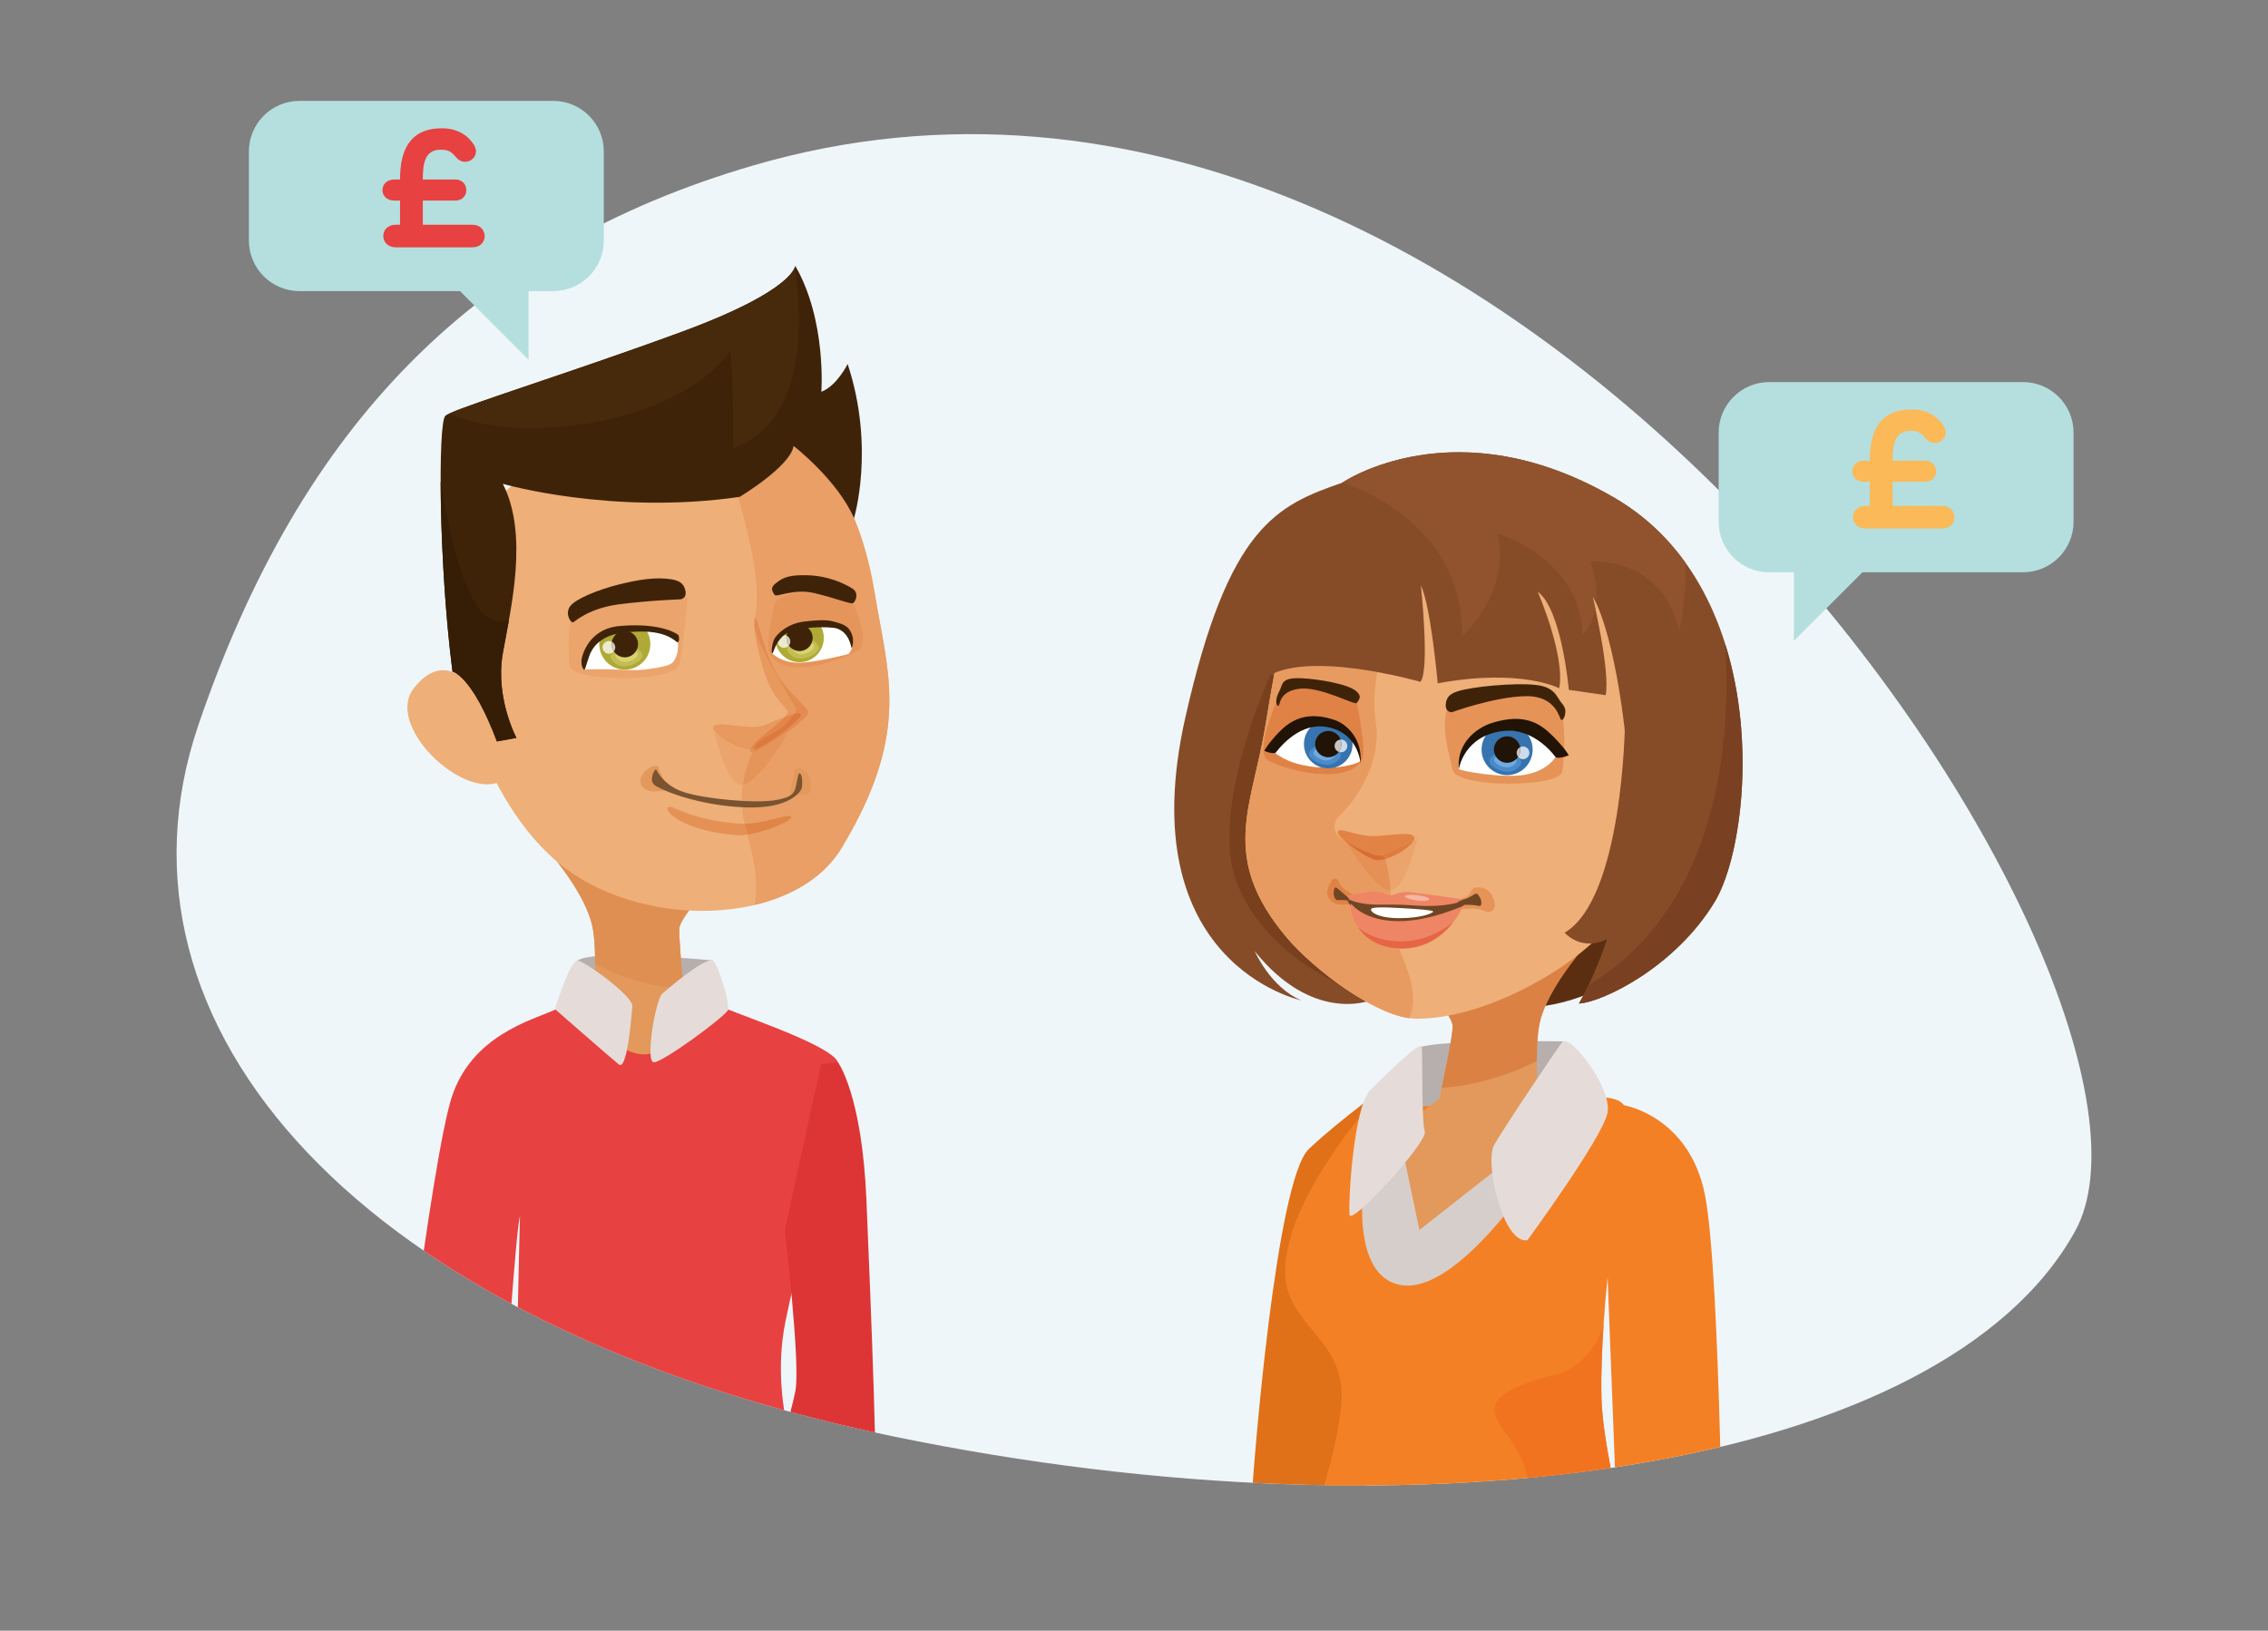 <?xml version="1.0" encoding="utf-8"?>
<!-- Generator: Adobe Illustrator 22.0.1, SVG Export Plug-In . SVG Version: 6.00 Build 0)  -->
<svg version="1.0" id="Layer_1" xmlns="http://www.w3.org/2000/svg" xmlns:xlink="http://www.w3.org/1999/xlink" x="0px" y="0px"
	 viewBox="0 0 687 494" style="enable-background:new 0 0 687 494;" xml:space="preserve">
<rect x="0" y="0" width="687" height="494" fill="#808080" stroke="none"/>
<style type="text/css">
	.st0{fill:#EEF6F9;}
	.st1{fill:#B4DFDE;}
	.st2{fill:#FBB958;}
	.st3{fill:#E84141;}
	.st4{clip-path:url(#SVGID_2_);fill:#F48025;}
	.st5{clip-path:url(#SVGID_2_);fill:#E07119;}
	.st6{clip-path:url(#SVGID_2_);fill:#B7AFAD;}
	.st7{clip-path:url(#SVGID_2_);fill:#5C2E11;}
	.st8{clip-path:url(#SVGID_2_);fill:#E2995B;}
	.st9{clip-path:url(#SVGID_2_);fill:#E6CFB7;}
	.st10{clip-path:url(#SVGID_2_);fill:#B1937F;}
	.st11{clip-path:url(#SVGID_2_);fill:#DA8143;}
	.st12{clip-path:url(#SVGID_2_);fill:#864C28;}
	.st13{clip-path:url(#SVGID_2_);fill:#78401D;}
	.st14{clip-path:url(#SVGID_2_);fill:#EEAF78;}
	.st15{clip-path:url(#SVGID_2_);fill:#753917;}
	.st16{clip-path:url(#SVGID_2_);fill:#E89B60;}
	.st17{clip-path:url(#SVGID_2_);fill:#E08246;}
	.st18{clip-path:url(#SVGID_2_);fill:#E69358;}
	.st19{clip-path:url(#SVGID_2_);fill:#6E4623;}
	.st20{clip-path:url(#SVGID_2_);fill:#FFFFFF;}
	.st21{clip-path:url(#SVGID_2_);fill:#3E2308;}
	.st22{clip-path:url(#SVGID_2_);}
	.st23{clip-path:url(#SVGID_4_);fill:#3673AF;}
	.st24{clip-path:url(#SVGID_4_);fill:#4B8BC9;}
	.st25{clip-path:url(#SVGID_4_);fill:#6FAAE3;}
	.st26{clip-path:url(#SVGID_4_);fill:#211305;}
	.st27{clip-path:url(#SVGID_2_);fill:#CDDCEB;}
	.st28{clip-path:url(#SVGID_2_);fill:#D2E2F1;}
	.st29{clip-path:url(#SVGID_2_);fill:#C7C4C0;}
	.st30{clip-path:url(#SVGID_6_);fill:#3673AF;}
	.st31{clip-path:url(#SVGID_6_);fill:#4B8BC9;}
	.st32{clip-path:url(#SVGID_6_);fill:#6FAAE3;}
	.st33{clip-path:url(#SVGID_6_);fill:#211305;}
	.st34{clip-path:url(#SVGID_2_);fill:#E18345;}
	.st35{clip-path:url(#SVGID_2_);fill:#DC7437;}
	.st36{clip-path:url(#SVGID_2_);fill:#EBA46B;}
	.st37{clip-path:url(#SVGID_2_);fill:#E59156;}
	.st38{clip-path:url(#SVGID_2_);fill:#DE7B3E;}
	.st39{clip-path:url(#SVGID_2_);fill:#D96D31;}
	.st40{clip-path:url(#SVGID_2_);fill:#EE8564;}
	.st41{clip-path:url(#SVGID_2_);fill:#E68553;}
	.st42{clip-path:url(#SVGID_2_);fill:#E66545;}
	.st43{clip-path:url(#SVGID_2_);fill:#F5B6A2;}
	.st44{clip-path:url(#SVGID_2_);fill:#211305;}
	.st45{clip-path:url(#SVGID_2_);fill:#9C6847;}
	.st46{clip-path:url(#SVGID_2_);fill:#9C5F37;}
	.st47{clip-path:url(#SVGID_2_);fill:#90532D;}
	.st48{clip-path:url(#SVGID_2_);fill:#D7D3CF;}
	.st49{clip-path:url(#SVGID_2_);fill:#53280E;}
	.st50{clip-path:url(#SVGID_2_);fill:#794121;}
	.st51{clip-path:url(#SVGID_2_);fill:#D6CECB;}
	.st52{clip-path:url(#SVGID_2_);fill:#E5DCD9;}
	.st53{clip-path:url(#SVGID_2_);fill:#ECDDCE;}
	.st54{clip-path:url(#SVGID_2_);fill:#F2731F;}
	.st55{clip-path:url(#SVGID_2_);fill:#E84141;}
	.st56{clip-path:url(#SVGID_2_);fill:#DD3535;}
	.st57{clip-path:url(#SVGID_2_);fill:#EBE7DF;}
	.st58{clip-path:url(#SVGID_2_);fill:#B5A49B;}
	.st59{clip-path:url(#SVGID_2_);fill:#DF8F51;}
	.st60{clip-path:url(#SVGID_2_);fill:#E9E0D3;}
	.st61{clip-path:url(#SVGID_2_);fill:#E99F65;}
	.st62{clip-path:url(#SVGID_2_);fill:#E6955A;}
	.st63{clip-path:url(#SVGID_2_);fill:#E8995E;}
	.st64{clip-path:url(#SVGID_2_);fill:#E38B50;}
	.st65{clip-path:url(#SVGID_8_);fill:#AFAA36;}
	.st66{clip-path:url(#SVGID_8_);fill:#C3BE54;}
	.st67{clip-path:url(#SVGID_8_);fill:#D8D36F;}
	.st68{clip-path:url(#SVGID_8_);fill:#3E2308;}
	.st69{clip-path:url(#SVGID_2_);fill:#F9E4D6;}
	.st70{clip-path:url(#SVGID_2_);fill:#EBEACD;}
	.st71{clip-path:url(#SVGID_2_);fill:#F0EFD4;}
	.st72{clip-path:url(#SVGID_2_);fill:#CFC8C1;}
	.st73{clip-path:url(#SVGID_10_);fill:#AFAA36;}
	.st74{clip-path:url(#SVGID_10_);fill:#C3BE54;}
	.st75{clip-path:url(#SVGID_10_);fill:#D8D36F;}
	.st76{clip-path:url(#SVGID_10_);fill:#3E2308;}
	.st77{clip-path:url(#SVGID_2_);fill:#7A5331;}
	.st78{clip-path:url(#SVGID_2_);fill:#E59155;}
	.st79{clip-path:url(#SVGID_2_);fill:#E08448;}
	.st80{clip-path:url(#SVGID_2_);fill:#E2864A;}
	.st81{clip-path:url(#SVGID_2_);fill:#DD793F;}
	.st82{clip-path:url(#SVGID_2_);fill:#E58F54;}
	.st83{clip-path:url(#SVGID_2_);fill:#E08248;}
	.st84{clip-path:url(#SVGID_2_);fill:#DF7E42;}
	.st85{clip-path:url(#SVGID_2_);fill:#472A0C;}
	.st86{clip-path:url(#SVGID_2_);fill:#CA9161;}
	.st87{clip-path:url(#SVGID_2_);fill:#CACCC9;}
	.st88{clip-path:url(#SVGID_2_);fill:#351D06;}
	.st89{clip-path:url(#SVGID_12_);fill:#EEF6F9;}
	.st90{clip-path:url(#SVGID_12_);fill:#EEAF78;}
	.st91{clip-path:url(#SVGID_12_);fill:#E8DBCB;}
	.st92{clip-path:url(#SVGID_12_);fill:#E89C62;}
	.st93{clip-path:url(#SVGID_12_);fill:#3B3B3B;}
	.st94{clip-path:url(#SVGID_12_);fill:#666666;}
	.st95{clip-path:url(#SVGID_12_);fill:#0F0F12;}
	.st96{clip-path:url(#SVGID_12_);fill:#E5DCD9;}
	.st97{clip-path:url(#SVGID_12_);fill:#E3A064;}
	.st98{clip-path:url(#SVGID_12_);fill:#D6DDE0;}
	.st99{clip-path:url(#SVGID_12_);fill:#D69D6C;}
	.st100{clip-path:url(#SVGID_12_);fill:#353535;}
	.st101{clip-path:url(#SVGID_12_);fill:#5C5C5C;}
	.st102{clip-path:url(#SVGID_12_);fill:#CEC6C3;}
	.st103{clip-path:url(#SVGID_12_);fill:#CC905A;}
	.st104{clip-path:url(#SVGID_12_);fill:#E9DFD1;}
	.st105{clip-path:url(#SVGID_12_);fill:#E99E65;}
	.st106{clip-path:url(#SVGID_12_);fill:#F48025;}
	.st107{clip-path:url(#SVGID_12_);fill:#E84141;}
	.st108{fill:#FFFFFF;}
	.st109{fill:#3B3B3B;}
	.st110{fill:#262626;}
	.st111{fill:#5E5E5E;}
	.st112{fill:#F48025;}
	.st113{clip-path:url(#SVGID_14_);fill:#EEAF78;}
	.st114{clip-path:url(#SVGID_14_);}
	.st115{clip-path:url(#SVGID_16_);fill:#FAE7D6;}
	.st116{clip-path:url(#SVGID_14_);fill:#E99E65;}
	.st117{fill:#E3A064;}
	.st118{clip-path:url(#SVGID_18_);fill:#F48025;}
	.st119{clip-path:url(#SVGID_18_);fill:#575757;}
	.st120{clip-path:url(#SVGID_18_);fill:#E2995B;}
	.st121{clip-path:url(#SVGID_18_);fill:#EBE7DF;}
	.st122{clip-path:url(#SVGID_18_);fill:#DF8F51;}
	.st123{clip-path:url(#SVGID_18_);fill:#EEAF78;}
	.st124{clip-path:url(#SVGID_18_);fill:#EBA46B;}
	.st125{clip-path:url(#SVGID_18_);fill:#E9E0D3;}
	.st126{clip-path:url(#SVGID_18_);fill:#E99F65;}
	.st127{clip-path:url(#SVGID_18_);fill:#E6955A;}
	.st128{clip-path:url(#SVGID_18_);fill:#FFFFFF;}
	.st129{clip-path:url(#SVGID_18_);fill:#E8995E;}
	.st130{clip-path:url(#SVGID_18_);fill:#E38B50;}
	.st131{clip-path:url(#SVGID_18_);fill:#E08247;}
	.st132{clip-path:url(#SVGID_18_);fill:#453519;}
	.st133{clip-path:url(#SVGID_18_);}
	.st134{clip-path:url(#SVGID_20_);fill:#35647E;}
	.st135{clip-path:url(#SVGID_20_);fill:#5F8AA1;}
	.st136{clip-path:url(#SVGID_20_);fill:#9BB8C7;}
	.st137{clip-path:url(#SVGID_20_);fill:#211304;}
	.st138{clip-path:url(#SVGID_18_);fill:#CCD8DF;}
	.st139{clip-path:url(#SVGID_18_);fill:#D7E2E7;}
	.st140{clip-path:url(#SVGID_18_);fill:#C7C4C0;}
	.st141{clip-path:url(#SVGID_22_);fill:#35647E;}
	.st142{clip-path:url(#SVGID_22_);fill:#5F8AA1;}
	.st143{clip-path:url(#SVGID_22_);fill:#9BB8C7;}
	.st144{clip-path:url(#SVGID_22_);fill:#211304;}
	.st145{clip-path:url(#SVGID_18_);fill:#3E2308;}
	.st146{clip-path:url(#SVGID_18_);fill:#4F2D20;}
	.st147{clip-path:url(#SVGID_18_);fill:#E59155;}
	.st148{clip-path:url(#SVGID_18_);fill:#E08448;}
	.st149{clip-path:url(#SVGID_18_);fill:#E2864A;}
	.st150{clip-path:url(#SVGID_18_);fill:#DD793F;}
	.st151{clip-path:url(#SVGID_18_);fill:#E58F54;}
	.st152{clip-path:url(#SVGID_18_);fill:#E08248;}
	.st153{clip-path:url(#SVGID_18_);fill:#DF7E42;}
	.st154{clip-path:url(#SVGID_18_);fill:#DA7138;}
	.st155{clip-path:url(#SVGID_18_);fill:#211305;}
	.st156{clip-path:url(#SVGID_18_);fill:#646464;}
	.st157{clip-path:url(#SVGID_18_);fill:#201003;}
	.st158{clip-path:url(#SVGID_18_);fill:#E6CFB7;}
	.st159{clip-path:url(#SVGID_18_);fill:#DA8143;}
	.st160{clip-path:url(#SVGID_18_);fill:#E3A268;}
	.st161{clip-path:url(#SVGID_18_);fill:#201104;}
	.st162{clip-path:url(#SVGID_18_);fill:#E8DAC8;}
	.st163{clip-path:url(#SVGID_18_);fill:#E89B60;}
	.st164{clip-path:url(#SVGID_18_);fill:#E69358;}
	.st165{clip-path:url(#SVGID_18_);fill:#E08246;}
	.st166{clip-path:url(#SVGID_24_);fill:#59320C;}
	.st167{clip-path:url(#SVGID_24_);fill:#784B20;}
	.st168{clip-path:url(#SVGID_24_);fill:#A67C53;}
	.st169{clip-path:url(#SVGID_24_);fill:#211305;}
	.st170{clip-path:url(#SVGID_18_);fill:#D5CCC2;}
	.st171{clip-path:url(#SVGID_18_);fill:#DDD2C7;}
	.st172{clip-path:url(#SVGID_26_);fill:#59320C;}
	.st173{clip-path:url(#SVGID_26_);fill:#784B20;}
	.st174{clip-path:url(#SVGID_26_);fill:#A67C53;}
	.st175{clip-path:url(#SVGID_26_);fill:#211305;}
	.st176{clip-path:url(#SVGID_18_);fill:#E18345;}
	.st177{clip-path:url(#SVGID_18_);fill:#DC7437;}
	.st178{clip-path:url(#SVGID_18_);fill:#E59156;}
	.st179{clip-path:url(#SVGID_18_);fill:#DE7B3E;}
	.st180{clip-path:url(#SVGID_18_);fill:#D96D31;}
	.st181{clip-path:url(#SVGID_18_);fill:#452C16;}
	.st182{clip-path:url(#SVGID_18_);fill:#E84141;}
	.st183{clip-path:url(#SVGID_18_);fill:#DD613C;}
	.st184{clip-path:url(#SVGID_18_);fill:#DD2929;}
	.st185{clip-path:url(#SVGID_18_);fill:#F18D8D;}
	.st186{clip-path:url(#SVGID_18_);fill:#D1D8DB;}
	.st187{clip-path:url(#SVGID_18_);fill:#585858;}
	.st188{clip-path:url(#SVGID_18_);fill:#2B1A09;}
	.st189{clip-path:url(#SVGID_18_);fill:#544222;}
	.st190{fill:#D4DBDE;}
	.st191{fill:#F0E6E3;}
	.st192{fill:#E9DAD6;}
	.st193{fill:#FFFDFC;}
	.st194{clip-path:url(#SVGID_28_);fill:#BAD8E3;}
	.st195{clip-path:url(#SVGID_28_);fill:#B7AFAD;}
	.st196{clip-path:url(#SVGID_28_);fill:#E2995B;}
	.st197{clip-path:url(#SVGID_28_);fill:#E84141;}
	.st198{clip-path:url(#SVGID_28_);fill:#DD3535;}
	.st199{clip-path:url(#SVGID_28_);fill:#B8CACB;}
	.st200{clip-path:url(#SVGID_28_);fill:#DF8F51;}
	.st201{clip-path:url(#SVGID_28_);fill:#EEAF78;}
	.st202{clip-path:url(#SVGID_28_);fill:#EBA46B;}
	.st203{clip-path:url(#SVGID_28_);fill:#B7C4C0;}
	.st204{clip-path:url(#SVGID_28_);fill:#E99F65;}
	.st205{clip-path:url(#SVGID_28_);fill:#E6955A;}
	.st206{clip-path:url(#SVGID_28_);fill:#FFFFFF;}
	.st207{clip-path:url(#SVGID_28_);fill:#E8995E;}
	.st208{clip-path:url(#SVGID_28_);fill:#E38B50;}
	.st209{clip-path:url(#SVGID_28_);fill:#3E2308;}
	.st210{clip-path:url(#SVGID_28_);}
	.st211{clip-path:url(#SVGID_30_);fill:#AFAA36;}
	.st212{clip-path:url(#SVGID_30_);fill:#C3BE54;}
	.st213{clip-path:url(#SVGID_30_);fill:#D8D36F;}
	.st214{clip-path:url(#SVGID_30_);fill:#3E2308;}
	.st215{clip-path:url(#SVGID_28_);fill:#F9E4D6;}
	.st216{clip-path:url(#SVGID_28_);fill:#EBEACD;}
	.st217{clip-path:url(#SVGID_28_);fill:#F0EFD4;}
	.st218{clip-path:url(#SVGID_28_);fill:#CFC8C1;}
	.st219{clip-path:url(#SVGID_32_);fill:#AFAA36;}
	.st220{clip-path:url(#SVGID_32_);fill:#C3BE54;}
	.st221{clip-path:url(#SVGID_32_);fill:#D8D36F;}
	.st222{clip-path:url(#SVGID_32_);fill:#3E2308;}
	.st223{clip-path:url(#SVGID_28_);fill:#7A5331;}
	.st224{clip-path:url(#SVGID_28_);fill:#E59155;}
	.st225{clip-path:url(#SVGID_28_);fill:#E08448;}
	.st226{clip-path:url(#SVGID_28_);fill:#E2864A;}
	.st227{clip-path:url(#SVGID_28_);fill:#DD793F;}
	.st228{clip-path:url(#SVGID_28_);fill:#E58F54;}
	.st229{clip-path:url(#SVGID_28_);fill:#E08248;}
	.st230{clip-path:url(#SVGID_28_);fill:#DF7E42;}
	.st231{clip-path:url(#SVGID_28_);fill:#472A0C;}
	.st232{clip-path:url(#SVGID_28_);fill:#9EB3B7;}
	.st233{clip-path:url(#SVGID_28_);fill:#CA9161;}
	.st234{clip-path:url(#SVGID_28_);fill:#351D06;}
	.st235{clip-path:url(#SVGID_28_);fill:#E5DCD9;}
	.st236{fill:#E3E3E3;}
	.st237{clip-path:url(#SVGID_34_);fill:#BAD8E3;}
	.st238{clip-path:url(#SVGID_34_);fill:#F48025;}
	.st239{clip-path:url(#SVGID_34_);fill:#E07119;}
	.st240{clip-path:url(#SVGID_34_);fill:#B7AFAD;}
	.st241{clip-path:url(#SVGID_34_);fill:#5C2E11;}
	.st242{clip-path:url(#SVGID_34_);fill:#E2995B;}
	.st243{clip-path:url(#SVGID_34_);}
	.st244{clip-path:url(#SVGID_36_);fill:#B4B6A7;}
	.st245{clip-path:url(#SVGID_34_);fill:#B1937F;}
	.st246{clip-path:url(#SVGID_34_);fill:#DA8143;}
	.st247{clip-path:url(#SVGID_34_);fill:#864C28;}
	.st248{clip-path:url(#SVGID_34_);fill:#78401D;}
	.st249{clip-path:url(#SVGID_34_);fill:#EEAF78;}
	.st250{clip-path:url(#SVGID_34_);fill:#753917;}
	.st251{clip-path:url(#SVGID_34_);fill:#E89B60;}
	.st252{clip-path:url(#SVGID_34_);fill:#E08246;}
	.st253{clip-path:url(#SVGID_34_);fill:#E69358;}
	.st254{clip-path:url(#SVGID_34_);fill:#6E4623;}
	.st255{clip-path:url(#SVGID_34_);fill:#FFFFFF;}
	.st256{clip-path:url(#SVGID_34_);fill:#3E2308;}
	.st257{clip-path:url(#SVGID_38_);fill:#3673AF;}
	.st258{clip-path:url(#SVGID_38_);fill:#4B8BC9;}
	.st259{clip-path:url(#SVGID_38_);fill:#6FAAE3;}
	.st260{clip-path:url(#SVGID_38_);fill:#211305;}
	.st261{clip-path:url(#SVGID_34_);fill:#CDDCEB;}
	.st262{clip-path:url(#SVGID_34_);fill:#D2E2F1;}
	.st263{clip-path:url(#SVGID_34_);fill:#C7C4C0;}
	.st264{clip-path:url(#SVGID_40_);fill:#3673AF;}
	.st265{clip-path:url(#SVGID_40_);fill:#4B8BC9;}
	.st266{clip-path:url(#SVGID_40_);fill:#6FAAE3;}
	.st267{clip-path:url(#SVGID_40_);fill:#211305;}
	.st268{clip-path:url(#SVGID_34_);fill:#E18345;}
	.st269{clip-path:url(#SVGID_34_);fill:#DC7437;}
	.st270{clip-path:url(#SVGID_34_);fill:#EBA46B;}
	.st271{clip-path:url(#SVGID_34_);fill:#E59156;}
	.st272{clip-path:url(#SVGID_34_);fill:#DE7B3E;}
	.st273{clip-path:url(#SVGID_34_);fill:#D96D31;}
	.st274{clip-path:url(#SVGID_34_);fill:#EE8564;}
	.st275{clip-path:url(#SVGID_34_);fill:#E07643;}
	.st276{clip-path:url(#SVGID_34_);fill:#E68553;}
	.st277{clip-path:url(#SVGID_34_);fill:#E66545;}
	.st278{clip-path:url(#SVGID_34_);fill:#F5B6A2;}
	.st279{clip-path:url(#SVGID_34_);fill:#211305;}
	.st280{clip-path:url(#SVGID_34_);fill:#966444;}
	.st281{clip-path:url(#SVGID_34_);fill:#9C5F37;}
	.st282{clip-path:url(#SVGID_34_);fill:#90532D;}
	.st283{clip-path:url(#SVGID_34_);fill:#A8BABD;}
	.st284{clip-path:url(#SVGID_34_);fill:#53280E;}
	.st285{clip-path:url(#SVGID_34_);fill:#794121;}
	.st286{clip-path:url(#SVGID_34_);fill:#D6CECB;}
	.st287{clip-path:url(#SVGID_34_);fill:#E5DCD9;}
	.st288{clip-path:url(#SVGID_34_);fill:#B8C2BC;}
	.st289{clip-path:url(#SVGID_34_);fill:#F2731F;}
	.st290{fill:#646464;}
	.st291{fill:#454545;}
	.st292{fill:#545454;}
	.st293{fill:#BAD8E3;}
	.st294{fill:#303030;}
	.st295{fill:#636363;}
	.st296{clip-path:url(#SVGID_42_);fill:#F0E6E3;}
	.st297{clip-path:url(#SVGID_42_);fill:#F48025;}
	.st298{clip-path:url(#SVGID_42_);}
	.st299{clip-path:url(#SVGID_44_);fill:#BAD8E3;}
	.st300{clip-path:url(#SVGID_44_);fill:#F48025;}
	.st301{clip-path:url(#SVGID_44_);fill:#E07119;}
	.st302{clip-path:url(#SVGID_44_);fill:#B7AFAD;}
	.st303{clip-path:url(#SVGID_44_);fill:#5C2E11;}
	.st304{clip-path:url(#SVGID_44_);fill:#E2995B;}
	.st305{clip-path:url(#SVGID_44_);fill:#B4B6A7;}
	.st306{clip-path:url(#SVGID_44_);fill:#B1937F;}
	.st307{clip-path:url(#SVGID_44_);fill:#DA8143;}
	.st308{clip-path:url(#SVGID_44_);fill:#864C28;}
	.st309{clip-path:url(#SVGID_44_);fill:#78401D;}
	.st310{clip-path:url(#SVGID_44_);fill:#EEAF78;}
	.st311{clip-path:url(#SVGID_44_);fill:#E89B60;}
	.st312{clip-path:url(#SVGID_44_);fill:#E08246;}
	.st313{clip-path:url(#SVGID_44_);fill:#E69358;}
	.st314{clip-path:url(#SVGID_44_);fill:#6E4623;}
	.st315{clip-path:url(#SVGID_44_);fill:#FFFFFF;}
	.st316{clip-path:url(#SVGID_44_);fill:#3E2308;}
	.st317{clip-path:url(#SVGID_44_);}
	.st318{clip-path:url(#SVGID_46_);fill:#3673AF;}
	.st319{clip-path:url(#SVGID_46_);fill:#4B8BC9;}
	.st320{clip-path:url(#SVGID_46_);fill:#6FAAE3;}
	.st321{clip-path:url(#SVGID_46_);fill:#211305;}
	.st322{clip-path:url(#SVGID_44_);fill:#CDDCEB;}
	.st323{clip-path:url(#SVGID_44_);fill:#D2E2F1;}
	.st324{clip-path:url(#SVGID_44_);fill:#C7C4C0;}
	.st325{clip-path:url(#SVGID_48_);fill:#3673AF;}
	.st326{clip-path:url(#SVGID_48_);fill:#4B8BC9;}
	.st327{clip-path:url(#SVGID_48_);fill:#6FAAE3;}
	.st328{clip-path:url(#SVGID_48_);fill:#211305;}
	.st329{clip-path:url(#SVGID_44_);fill:#E18345;}
	.st330{clip-path:url(#SVGID_44_);fill:#DC7437;}
	.st331{clip-path:url(#SVGID_44_);fill:#EBA46B;}
	.st332{clip-path:url(#SVGID_44_);fill:#E59156;}
	.st333{clip-path:url(#SVGID_44_);fill:#DE7B3E;}
	.st334{clip-path:url(#SVGID_44_);fill:#D96D31;}
	.st335{clip-path:url(#SVGID_44_);fill:#EE8564;}
	.st336{clip-path:url(#SVGID_44_);fill:#E68553;}
	.st337{clip-path:url(#SVGID_44_);fill:#E07643;}
	.st338{clip-path:url(#SVGID_44_);fill:#E66545;}
	.st339{clip-path:url(#SVGID_44_);fill:#F5B6A2;}
	.st340{clip-path:url(#SVGID_44_);fill:#211305;}
	.st341{clip-path:url(#SVGID_44_);fill:#966444;}
	.st342{clip-path:url(#SVGID_44_);fill:#9C5F37;}
	.st343{clip-path:url(#SVGID_44_);fill:#90532D;}
	.st344{clip-path:url(#SVGID_44_);fill:#A8BABD;}
	.st345{clip-path:url(#SVGID_44_);fill:#53280E;}
	.st346{clip-path:url(#SVGID_44_);fill:#794121;}
	.st347{clip-path:url(#SVGID_44_);fill:#D6CECB;}
	.st348{clip-path:url(#SVGID_44_);fill:#E5DCD9;}
	.st349{clip-path:url(#SVGID_44_);fill:#B8C2BC;}
	.st350{clip-path:url(#SVGID_44_);fill:#F2731F;}
	.st351{fill:#404544;}
	.st352{fill:#DCE4E7;}
	.st353{fill:#3B403F;}
	.st354{fill:#646B6A;}
	.st355{fill:#5E5A59;}
	.st356{fill:#AFC3CA;}
	.st357{fill:#F5EEEE;}
	.st358{clip-path:url(#SVGID_50_);fill:#BAD8E3;}
	.st359{clip-path:url(#SVGID_50_);fill:#F48025;}
	.st360{clip-path:url(#SVGID_50_);fill:#E07119;}
	.st361{clip-path:url(#SVGID_50_);fill:#B7AFAD;}
	.st362{clip-path:url(#SVGID_50_);fill:#5C2E11;}
	.st363{clip-path:url(#SVGID_50_);fill:#E2995B;}
	.st364{clip-path:url(#SVGID_50_);fill:#B4B6A7;}
	.st365{clip-path:url(#SVGID_50_);fill:#B1937F;}
	.st366{clip-path:url(#SVGID_50_);fill:#DA8143;}
	.st367{clip-path:url(#SVGID_50_);fill:#864C28;}
	.st368{clip-path:url(#SVGID_50_);fill:#78401D;}
	.st369{clip-path:url(#SVGID_50_);fill:#EEAF78;}
	.st370{clip-path:url(#SVGID_50_);fill:#753917;}
	.st371{clip-path:url(#SVGID_50_);fill:#E89B60;}
	.st372{clip-path:url(#SVGID_50_);fill:#E08246;}
	.st373{clip-path:url(#SVGID_50_);fill:#E69358;}
	.st374{clip-path:url(#SVGID_50_);fill:#6E4623;}
	.st375{clip-path:url(#SVGID_50_);fill:#FFFFFF;}
	.st376{clip-path:url(#SVGID_50_);fill:#3E2308;}
	.st377{clip-path:url(#SVGID_50_);}
	.st378{clip-path:url(#SVGID_52_);fill:#3673AF;}
	.st379{clip-path:url(#SVGID_52_);fill:#4B8BC9;}
	.st380{clip-path:url(#SVGID_52_);fill:#6FAAE3;}
	.st381{clip-path:url(#SVGID_52_);fill:#211305;}
	.st382{clip-path:url(#SVGID_50_);fill:#CDDCEB;}
	.st383{clip-path:url(#SVGID_50_);fill:#D2E2F1;}
	.st384{clip-path:url(#SVGID_50_);fill:#C7C4C0;}
	.st385{clip-path:url(#SVGID_54_);fill:#3673AF;}
	.st386{clip-path:url(#SVGID_54_);fill:#4B8BC9;}
	.st387{clip-path:url(#SVGID_54_);fill:#6FAAE3;}
	.st388{clip-path:url(#SVGID_54_);fill:#211305;}
	.st389{clip-path:url(#SVGID_50_);fill:#E18345;}
	.st390{clip-path:url(#SVGID_50_);fill:#DC7437;}
	.st391{clip-path:url(#SVGID_50_);fill:#EBA46B;}
	.st392{clip-path:url(#SVGID_50_);fill:#E59156;}
	.st393{clip-path:url(#SVGID_50_);fill:#DE7B3E;}
	.st394{clip-path:url(#SVGID_50_);fill:#D96D31;}
	.st395{clip-path:url(#SVGID_50_);fill:#EE8564;}
	.st396{clip-path:url(#SVGID_50_);fill:#E68553;}
	.st397{clip-path:url(#SVGID_50_);fill:#E66545;}
	.st398{clip-path:url(#SVGID_50_);fill:#F5B6A2;}
	.st399{clip-path:url(#SVGID_50_);fill:#211305;}
	.st400{clip-path:url(#SVGID_50_);fill:#966444;}
	.st401{clip-path:url(#SVGID_50_);fill:#9C5F37;}
	.st402{clip-path:url(#SVGID_50_);fill:#90532D;}
	.st403{clip-path:url(#SVGID_50_);fill:#A8BABD;}
	.st404{clip-path:url(#SVGID_50_);fill:#53280E;}
	.st405{clip-path:url(#SVGID_50_);fill:#794121;}
	.st406{clip-path:url(#SVGID_50_);fill:#D6CECB;}
	.st407{clip-path:url(#SVGID_50_);fill:#E5DCD9;}
	.st408{clip-path:url(#SVGID_56_);fill:#BAD8E3;}
	.st409{clip-path:url(#SVGID_56_);fill:#B7AFAD;}
	.st410{clip-path:url(#SVGID_56_);fill:#E2995B;}
	.st411{clip-path:url(#SVGID_56_);fill:#E84141;}
	.st412{clip-path:url(#SVGID_56_);fill:#DD3535;}
	.st413{clip-path:url(#SVGID_56_);fill:#B8CACB;}
	.st414{clip-path:url(#SVGID_56_);fill:#B5A49B;}
	.st415{clip-path:url(#SVGID_56_);fill:#DF8F51;}
	.st416{clip-path:url(#SVGID_56_);fill:#EEAF78;}
	.st417{clip-path:url(#SVGID_56_);fill:#EBA46B;}
	.st418{clip-path:url(#SVGID_56_);fill:#B7C4C0;}
	.st419{clip-path:url(#SVGID_56_);fill:#E99F65;}
	.st420{clip-path:url(#SVGID_56_);fill:#E6955A;}
	.st421{clip-path:url(#SVGID_56_);fill:#FFFFFF;}
	.st422{clip-path:url(#SVGID_56_);fill:#E8995E;}
	.st423{clip-path:url(#SVGID_56_);fill:#E38B50;}
	.st424{clip-path:url(#SVGID_56_);fill:#3E2308;}
	.st425{clip-path:url(#SVGID_56_);}
	.st426{clip-path:url(#SVGID_58_);fill:#AFAA36;}
	.st427{clip-path:url(#SVGID_58_);fill:#C3BE54;}
	.st428{clip-path:url(#SVGID_58_);fill:#D8D36F;}
	.st429{clip-path:url(#SVGID_58_);fill:#3E2308;}
	.st430{clip-path:url(#SVGID_56_);fill:#F9E4D6;}
	.st431{clip-path:url(#SVGID_56_);fill:#EBEACD;}
	.st432{clip-path:url(#SVGID_56_);fill:#F0EFD4;}
	.st433{clip-path:url(#SVGID_56_);fill:#CFC8C1;}
	.st434{clip-path:url(#SVGID_60_);fill:#AFAA36;}
	.st435{clip-path:url(#SVGID_60_);fill:#C3BE54;}
	.st436{clip-path:url(#SVGID_60_);fill:#D8D36F;}
	.st437{clip-path:url(#SVGID_60_);fill:#3E2308;}
	.st438{clip-path:url(#SVGID_56_);fill:#7A5331;}
	.st439{clip-path:url(#SVGID_56_);fill:#E59155;}
	.st440{clip-path:url(#SVGID_56_);fill:#E08448;}
	.st441{clip-path:url(#SVGID_56_);fill:#E2864A;}
	.st442{clip-path:url(#SVGID_56_);fill:#DD793F;}
	.st443{clip-path:url(#SVGID_56_);fill:#E58F54;}
	.st444{clip-path:url(#SVGID_56_);fill:#E08248;}
	.st445{clip-path:url(#SVGID_56_);fill:#DF7E42;}
	.st446{clip-path:url(#SVGID_56_);fill:#472A0C;}
	.st447{clip-path:url(#SVGID_56_);fill:#9EB3B7;}
	.st448{clip-path:url(#SVGID_56_);fill:#CA9161;}
	.st449{clip-path:url(#SVGID_56_);fill:#351D06;}
	.st450{clip-path:url(#SVGID_56_);fill:#E5DCD9;}
	.st451{clip-path:url(#SVGID_62_);fill:#BAD8E3;}
	.st452{clip-path:url(#SVGID_62_);fill:#F48025;}
	.st453{clip-path:url(#SVGID_62_);fill:#E2995B;}
	.st454{clip-path:url(#SVGID_62_);fill:#B8CACB;}
	.st455{clip-path:url(#SVGID_62_);fill:#DF8F51;}
	.st456{clip-path:url(#SVGID_62_);fill:#EEAF78;}
	.st457{clip-path:url(#SVGID_62_);fill:#EBA46B;}
	.st458{clip-path:url(#SVGID_62_);fill:#B7C4C0;}
	.st459{clip-path:url(#SVGID_62_);fill:#E99F65;}
	.st460{clip-path:url(#SVGID_62_);fill:#E6955A;}
	.st461{clip-path:url(#SVGID_62_);fill:#FFFFFF;}
	.st462{clip-path:url(#SVGID_62_);fill:#E8995E;}
	.st463{clip-path:url(#SVGID_62_);fill:#E38B50;}
	.st464{clip-path:url(#SVGID_62_);fill:#E08247;}
	.st465{clip-path:url(#SVGID_62_);fill:#453519;}
	.st466{clip-path:url(#SVGID_62_);}
	.st467{clip-path:url(#SVGID_64_);fill:#35647E;}
	.st468{clip-path:url(#SVGID_64_);fill:#5F8AA1;}
	.st469{clip-path:url(#SVGID_64_);fill:#9BB8C7;}
	.st470{clip-path:url(#SVGID_64_);fill:#211304;}
	.st471{clip-path:url(#SVGID_62_);fill:#CCD8DF;}
	.st472{clip-path:url(#SVGID_62_);fill:#D7E2E7;}
	.st473{clip-path:url(#SVGID_62_);fill:#C7C4C0;}
	.st474{clip-path:url(#SVGID_66_);fill:#35647E;}
	.st475{clip-path:url(#SVGID_66_);fill:#5F8AA1;}
	.st476{clip-path:url(#SVGID_66_);fill:#9BB8C7;}
	.st477{clip-path:url(#SVGID_66_);fill:#211304;}
	.st478{clip-path:url(#SVGID_62_);fill:#3E2308;}
	.st479{clip-path:url(#SVGID_62_);fill:#4F2D20;}
	.st480{clip-path:url(#SVGID_62_);fill:#E59155;}
	.st481{clip-path:url(#SVGID_62_);fill:#E08448;}
	.st482{clip-path:url(#SVGID_62_);fill:#E2864A;}
	.st483{clip-path:url(#SVGID_62_);fill:#DD793F;}
	.st484{clip-path:url(#SVGID_62_);fill:#E58F54;}
	.st485{clip-path:url(#SVGID_62_);fill:#E08248;}
	.st486{clip-path:url(#SVGID_62_);fill:#DF7E42;}
	.st487{clip-path:url(#SVGID_62_);fill:#DA7138;}
	.st488{clip-path:url(#SVGID_62_);fill:#544222;}
	.st489{fill:#B2B2B2;}
	.st490{fill:#CBCBCB;}
</style>
<g>
	<path class="st0" d="M227.909,50.197C144.488,74.652,91.334,128.12,60.132,219.523s48.863,182.238,210.316,215.585
		c161.453,33.347,318.268,9.933,358.119-62.136C668.417,300.903,461.436-18.26,227.909,50.197"/>
	<path class="st1" d="M612.779,115.742h-76.86c-8.462,0-15.322,6.86-15.322,15.322v26.982c0,8.462,6.86,15.322,15.322,15.322h7.48
		v20.758l20.757-20.758h48.623c8.462,0,15.322-6.86,15.322-15.322v-26.982C628.101,122.602,621.241,115.742,612.779,115.742z"/>
	<path class="st2" d="M573.28,145.94v7.317h14.998c4.93,0,5.034,6.85,0,6.85c-7.68,0-15.465,0-23.145,0c-5.086,0-5.138-6.85,0-6.85
		h1.246c0-2.232,0-4.515,0-7.317h-1.713c-4.878,0-4.774-6.383,0-6.383h1.713c0-7.992,2.335-15.517,12.714-15.517
		c4.255,0,7.681,1.816,9.705,5.086c2.283,3.685-2.646,7.058-5.449,3.685c-1.297-1.401-1.92-2.284-4.67-2.284
		c-4.982,0-5.397,4.619-5.397,9.03h9.912c1.92,0,3.269,1.401,3.269,3.27c0,1.765-1.349,3.114-3.269,3.114H573.28z"/>
	<path class="st1" d="M90.715,30.562h76.859c8.462,0,15.322,6.86,15.322,15.322v26.982c0,8.462-6.86,15.322-15.322,15.322h-7.48
		v20.757l-20.757-20.757H90.715c-8.462,0-15.322-6.86-15.322-15.322V45.884C75.393,37.422,82.253,30.562,90.715,30.562z"/>
	<path class="st3" d="M128.077,60.76v7.317h14.998c4.93,0,5.034,6.85,0,6.85c-7.68,0-15.465,0-23.145,0c-5.086,0-5.138-6.85,0-6.85
		h1.246c0-2.232,0-4.515,0-7.317h-1.713c-4.878,0-4.774-6.383,0-6.383h1.713c0-7.992,2.335-15.517,12.714-15.517
		c4.255,0,7.681,1.816,9.705,5.086c2.283,3.685-2.646,7.058-5.449,3.685c-1.297-1.401-1.92-2.284-4.67-2.284
		c-4.982,0-5.397,4.619-5.397,9.03h9.912c1.92,0,3.269,1.401,3.269,3.27c0,1.765-1.349,3.114-3.269,3.114H128.077z"/>
	<g>
		<defs>
			<path id="SVGID_1_" d="M227.909,50.197C144.488,74.652,91.334,128.12,60.132,219.523s48.863,182.238,210.316,215.585
				c161.453,33.347,318.268,9.933,358.119-62.136C668.417,300.903,461.436-18.26,227.909,50.197"/>
		</defs>
		<clipPath id="SVGID_2_">
			<use xlink:href="#SVGID_1_"  style="overflow:visible;"/>
		</clipPath>
		<path class="st4" d="M491.901,334.814c0,0,19.75,3.191,24.538,27.128C521.226,385.879,522.024,492,522.024,492l-31.118-2.793
			l-5.187-134.446L491.901,334.814z"/>
		<path class="st5" d="M421.638,327.807c0,0-15.341,10.987-25.184,20.271c-9.843,9.285-16.798,94.943-17.493,108.951
			s-1.692,23.826-1.692,23.826l32.196-3.146l13.096-82.919L421.638,327.807z"/>
		<path class="st6" d="M474.963,323.843l-1.221-8.378c0,0-36.855-0.598-43.689,1.795c-6.834,2.394-1.465,25.333-1.465,25.333
			l38.565,8.778L474.963,323.843"/>
		<path class="st4" d="M413.909,336.011c0,0-24.336,27.627-24.635,48.871c-0.236,16.764,18.657,20.546,17.055,40.095
			c-1.602,19.549-12.567,45.679-12.567,45.679l100.967,3.591c0,0-9.081-33.512-9.615-50.268c-0.534-16.756,2.36-46.955,4.197-52.063
			c5.381-14.96,5.181-33.113,2.591-37.102c-2.591-3.99-14.958-1.995-14.958-1.995L413.909,336.011"/>
		<path class="st7" d="M430.565,302.3c0,0,42.786,12.567,64.63-11.071c21.842-23.638-8.977-48.771-8.977-48.771l-59.842,42.487
			L430.565,302.3"/>
		<path class="st8" d="M436.649,332.42c0,0-14.362,9.974-15.958,14.761s-7.979,26.331,4.788,29.124
			c12.766,2.792,36.703-15.958,38.299-19.948c1.596-3.989-10.373-21.144-10.373-21.144L436.649,332.42z"/>
		<path class="st8" d="M482.371,284.118c0,0-13.999,14.716-16.151,26.561c-2.154,11.844,1.435,38.763,1.435,38.763l-34.397,33.644
			l-1.795-29.92c0,0,8.915-38.539,8.555-42.487c-0.359-3.949-11.127-14.716-11.127-14.716L482.371,284.118"/>
		<path class="st9" d="M465.704,315.09c-0.007,0.103-0.014,0.207-0.02,0.31h0C465.69,315.296,465.697,315.193,465.704,315.09
			 M465.708,315.023c-0.001,0.021-0.003,0.042-0.004,0.064C465.706,315.066,465.707,315.044,465.708,315.023 M465.714,314.944
			c-0.001,0.014-0.002,0.029-0.003,0.044C465.712,314.973,465.713,314.959,465.714,314.944 M465.719,314.877
			c0,0.004,0,0.007-0.001,0.01C465.718,314.884,465.719,314.88,465.719,314.877 M440.023,310.742
			c0.012,0.197,0.004,0.473-0.021,0.818C440.028,311.218,440.035,310.943,440.023,310.742 M440.022,310.722
			c0,0.006,0.001,0.013,0.001,0.02C440.022,310.735,440.022,310.729,440.022,310.722 M440.02,310.701
			c0,0.004,0.001,0.007,0.001,0.011C440.021,310.708,440.02,310.704,440.02,310.701"/>
		<path class="st10" d="M437.583,325.302c-0.299,1.401-0.613,2.822-0.934,4.226c0.018-0.001,0.036-0.002,0.054-0.003
			C437.005,328.095,437.301,326.679,437.583,325.302 M465.684,315.4c-0.118,1.865-0.162,3.891-0.151,5.994c0,0,0,0,0.001,0
			C465.522,319.291,465.566,317.265,465.684,315.4L465.684,315.4"/>
		<path class="st11" d="M477.821,289.408c-10.563,8.192-25.472,15.67-39.085,18.245c0.728,1.186,1.211,2.241,1.282,3.026
			c0.001,0.007,0.001,0.014,0.002,0.022c0,0.004,0.001,0.007,0.001,0.011c0,0.004,0.001,0.007,0.001,0.011
			c0,0.006,0.001,0.013,0.001,0.02v0c0.012,0.201,0.005,0.476-0.021,0.818c-0.172,2.337-1.162,7.854-2.419,13.742
			c-0.282,1.377-0.578,2.793-0.88,4.223c10.3-0.608,21.386-4.266,28.829-8.131c-0.011-2.103,0.033-4.129,0.151-5.994
			c0.007-0.104,0.013-0.208,0.02-0.31c0-0.001,0-0.002,0-0.003c0.001-0.021,0.003-0.042,0.004-0.064
			c0.001-0.012,0.002-0.023,0.002-0.035c0.001-0.014,0.002-0.029,0.003-0.044c0.001-0.019,0.003-0.038,0.004-0.057
			c0-0.004,0-0.007,0.001-0.01c0.11-1.534,0.273-2.95,0.501-4.198C467.564,303.28,473.531,294.761,477.821,289.408"/>
		<path class="st12" d="M399.934,201.64c-0.452-0.047-0.883-0.105-1.29-0.172c0,0-27.276,64.75,16.142,101.673
			c0,0-17.212,6.79-34.695-14.958c0,0,4.735,10.888,14.038,14.85c0,0-51.949-10.982-35.062-85.766
			c13.094-57.992,27.671-64.158,47.673-71.096L399.934,201.64"/>
		<path class="st13" d="M385.085,203.859c0,0-14.063,29.921-12.568,53.559c1.497,23.638,28.425,43.385,50.867,45.48
			C445.825,304.993,385.085,203.859,385.085,203.859"/>
		<path class="st14" d="M508.333,230.947c0,0-2.469,34.013-26.93,55.509c-12.964,11.393-35.374,22.383-52.662,22.142
			c-11.112-0.155-30.608-14.554-39.197-24.835c-20.246-24.236-10.318-39.185-6.282-63.731c4.306-26.201,8.145-46.29,15.558-52.961
			c7.413-6.672,96.17-5.061,100.247,24.96S508.333,230.947,508.333,230.947"/>
		<path class="st15" d="M390.281,284.625c0.002,0.002,0.004,0.004,0.006,0.007C390.285,284.63,390.283,284.628,390.281,284.625
			 M390.231,284.568c0.001,0.001,0.002,0.002,0.003,0.003C390.232,284.569,390.232,284.569,390.231,284.568 M390.179,284.508
			c0.002,0.002,0.004,0.004,0.006,0.007C390.183,284.512,390.181,284.511,390.179,284.508 M390.126,284.447
			c0.004,0.005,0.009,0.011,0.013,0.015C390.135,284.457,390.13,284.452,390.126,284.447 M390.074,284.387
			c0.005,0.006,0.011,0.013,0.016,0.019C390.085,284.4,390.08,284.394,390.074,284.387 M390.024,284.329
			c0.005,0.005,0.009,0.011,0.014,0.016C390.034,284.34,390.029,284.334,390.024,284.329 M389.972,284.269
			c0.006,0.007,0.011,0.013,0.017,0.019C389.983,284.282,389.977,284.275,389.972,284.269 M389.919,284.207
			c0.007,0.008,0.014,0.017,0.021,0.025C389.933,284.223,389.926,284.215,389.919,284.207 M389.867,284.146
			c0.008,0.01,0.016,0.019,0.025,0.029C389.883,284.164,389.876,284.156,389.867,284.146 M389.816,284.086
			c0.008,0.01,0.016,0.019,0.024,0.029C389.832,284.105,389.824,284.095,389.816,284.086 M389.764,284.025
			c0.009,0.011,0.019,0.022,0.028,0.033C389.783,284.047,389.773,284.036,389.764,284.025 M389.715,283.967
			c0.009,0.01,0.017,0.021,0.026,0.031C389.732,283.988,389.723,283.977,389.715,283.967 M389.661,283.902
			c0.011,0.013,0.02,0.024,0.031,0.036C389.681,283.927,389.671,283.914,389.661,283.902 M389.6,283.83
			c0.014,0.017,0.029,0.034,0.043,0.051C389.628,283.864,389.614,283.847,389.6,283.83 M389.544,283.763
			c0.017,0.02,0.033,0.04,0.05,0.06C389.577,283.803,389.56,283.783,389.544,283.763"/>
		<path class="st16" d="M401.877,234.591c-7.094,0-15.19-2.654-17.818-4.187c-4.308-2.512,2.792-18.352,2.792-18.352
			s1.996-4.352,4.788-4.986c1.215-0.276,2.609-0.413,4.089-0.413c5.341,0,11.808,1.777,15.06,5.199c0,0,3.492,15.836,1.769,18.509
			C410.529,233.509,406.407,234.591,401.877,234.591 M399.298,201.752c-4.964,0-9.647,0.578-13.253,2.134
			c-0.858,4.636-1.7,9.577-2.557,14.77c-0.075,0.457-0.151,0.915-0.227,1.376c-2.16,13.136-6.007,23.524-6.014,34.057
			c-0.006,9.149,2.885,18.409,12.296,29.674l0,0c0.017,0.02,0.033,0.04,0.05,0.06c0.002,0.002,0.004,0.005,0.006,0.007
			c0.014,0.017,0.029,0.034,0.043,0.051c0.006,0.007,0.012,0.014,0.018,0.022c0.01,0.012,0.021,0.024,0.031,0.036
			c0.008,0.009,0.016,0.019,0.024,0.028c0.009,0.01,0.017,0.021,0.026,0.031c0.008,0.01,0.015,0.018,0.023,0.027
			c0.009,0.011,0.019,0.022,0.028,0.033c0.008,0.01,0.016,0.019,0.024,0.028c0.008,0.009,0.016,0.019,0.024,0.029
			c0.009,0.01,0.018,0.021,0.027,0.031c0.009,0.01,0.016,0.019,0.025,0.029c0.009,0.011,0.018,0.021,0.027,0.032
			c0.007,0.008,0.014,0.017,0.021,0.025c0.01,0.012,0.022,0.025,0.032,0.037c0.005,0.006,0.011,0.013,0.017,0.019
			c0.012,0.014,0.024,0.027,0.036,0.041c0.004,0.005,0.009,0.011,0.014,0.016c0.012,0.014,0.024,0.028,0.036,0.042
			c0.005,0.006,0.011,0.012,0.016,0.019c0.012,0.014,0.023,0.027,0.035,0.041c0.004,0.005,0.009,0.01,0.013,0.015
			c0.014,0.016,0.026,0.03,0.04,0.046c0.002,0.003,0.004,0.004,0.006,0.007c0.015,0.018,0.031,0.035,0.046,0.053
			c0.001,0.001,0.001,0.002,0.003,0.003c0.016,0.018,0.032,0.036,0.048,0.054c0.002,0.003,0.004,0.004,0.006,0.007
			c8.426,9.633,25.584,22.296,36.566,23.81c3.016-6.66-0.329-14.454-3.073-21.128c-0.201-0.009-0.402-0.02-0.606-0.034
			c-11.68-0.826-14.363-10.636-14.126-12.945c-0.087-0.128-0.171-0.256-0.251-0.382c-0.65,0.081-1.362,0.14-2.054,0.14
			c-1.074,0-2.1-0.142-2.778-0.563c-2.065-1.285-2.506-3.018-1.234-5.743c0.574-1.229,1.101-1.722,1.592-1.722
			c0.598,0,1.142,0.733,1.651,1.761c0.688,1.391,2.934,2.607,4.046,3.141c1.536-0.343,3.557-0.65,5.162-0.856
			c0.422-0.054,0.814-0.078,1.179-0.078c2.318,0,3.585,0.956,4.877,1.167c-0.01-0.504-0.027-0.996-0.051-1.474
			c-0.077,0.008-0.156,0.012-0.234,0.012c-0.12,0-0.241-0.009-0.363-0.029c-4.282-0.676-10.924-11.26-12.972-14.687
			c-0.103-0.087-0.203-0.173-0.301-0.259c-0.614-0.372-1.151-0.727-1.513-1.021c-2.027-1.646-2.161-4.691-0.242-6.463
			c4.087-3.773,11.303-13.036,11.484-24.814c0.062-4.05-1.765-7.051,0.13-18.882C411.741,202.6,405.313,201.752,399.298,201.752"/>
		<path class="st17" d="M404.322,266.064c-0.491,0-1.018,0.494-1.592,1.722c-1.272,2.725-0.831,4.458,1.234,5.743
			c0.677,0.422,1.704,0.563,2.778,0.563c0.692,0,1.404-0.059,2.054-0.14c-0.655-1.032-1.051-1.946-1.051-1.946l0,0l0,0
			c-0.249-0.341,0.784-0.707,2.274-1.04c-1.111-0.534-3.357-1.75-4.046-3.141C405.464,266.796,404.92,266.064,404.322,266.064"/>
		<path class="st18" d="M447.688,268.825c-1.727,0-1.927,0.874-2.398,1.807c-0.401,0.793-1.951,1.431-2.821,1.735
			c0.378,0.056,0.647,0.097,0.779,0.117l0,0c1.315,0.082,0.465,1.349-0.186,2.078c0.006,0.033-0.116,0.361-0.376,0.89
			c0.837-0.106,1.908-0.191,3.249-0.214c0.068-0.001,0.134-0.002,0.199-0.002c1.449,0,2.381,0.264,3.073,0.528
			c0.691,0.265,1.143,0.529,1.634,0.529c0.352,0,0.724-0.136,1.218-0.504c1.905-1.42-0.256-6.397-3.143-6.854
			C448.437,268.86,448.032,268.825,447.688,268.825"/>
		<path class="st19" d="M407.745,272.007c0,0,1.153,2.658,2.772,4.025s10.694,6.614,18.078,4.659s13.817-5.399,14.468-6.129
			c0.651-0.729,1.501-1.996,0.186-2.078c-1.316-0.083-20.793,0.009-20.793,0.009L407.745,272.007"/>
		<path class="st18" d="M457.482,235.018c-6.937,0-15.894-1.693-15.576-2.12c0,0-0.042-4.058,2.103-7.1
			c2.145-3.042,6.947-5.33,9.342-5.692c0.976-0.148,2.267-0.363,3.803-0.363c2.232,0,4.978,0.455,8.016,2.232
			c5.104,2.987,6.361,7.431,6.064,7.431c-0.001,0-0.003,0-0.004,0c-0.002,0-0.003,0-0.005,0c-0.328,0-2.128,3.948-9.228,5.274
			C460.716,234.919,459.158,235.018,457.482,235.018 M451.915,208.596c-5.941,0-10.96,0.925-12.851,4.478
			c-3.067,5.761-0.305,14.596,0.95,20.159c0.639,2.829,8.986,4.173,17.151,4.173c7.889,0,15.608-1.254,16.049-3.635
			c0.898-4.845,1.005-17.301-0.789-18.377c-0.595-0.357-3.882-5.737-8.901-6.135C459.652,208.953,455.605,208.596,451.915,208.596"
			/>
		<path class="st17" d="M384.874,227.039c-0.279,0,0.963-3.985,5.765-6.63c2.795-1.54,5.309-1.944,7.362-1.944
			c1.488,0,2.734,0.212,3.668,0.357c0.618,0.096,1.407,0.327,2.265,0.669c1.781,0.268,3.234,0.758,4.451,1.711
			c0.348,0.499,0.634,1.04,0.851,1.614c0.39,0.381,0.74,0.78,1.033,1.195c1.946,2.751,1.84,6.397,1.84,6.397
			c0.225,0.299-2.727,1.627-7.508,2.018c-0.714,0.23-1.471,0.354-2.25,0.354c-0.336,0-0.676-0.023-1.018-0.07
			c-0.346-0.048-0.683-0.119-1.009-0.212c-1.857-0.086-3.87-0.329-5.992-0.799c-6.542-1.447-9.132-4.662-9.448-4.662
			c-0.002,0-0.003,0-0.005,0C384.877,227.038,384.876,227.039,384.874,227.039 M395.728,206.653c-1.481,0-2.875,0.137-4.089,0.413
			c-2.792,0.634-4.788,4.986-4.788,4.986s-7.1,15.84-2.792,18.352c2.628,1.534,10.724,4.187,17.818,4.187
			c4.53,0,8.652-1.082,10.68-4.229c1.723-2.673-1.769-18.509-1.769-18.509C407.536,208.43,401.069,206.653,395.728,206.653"/>
		<path class="st20" d="M444.009,225.798c-2.145,3.041-2.103,7.1-2.103,7.1c-0.395,0.53,13.508,3.012,20.09,1.782
			c7.138-1.333,8.918-5.316,9.233-5.273c0.313,0.043-0.931-4.429-6.059-7.431c-5.128-3-9.424-2.232-11.819-1.87
			S446.154,222.756,444.009,225.798"/>
		<path class="st14" d="M500.851,238.582c0,0,10.076-10.6,19.713,2.002c9.636,12.601-21.126,39.657-30.392,24.461
			C480.906,249.849,500.851,238.582,500.851,238.582"/>
		<path class="st20" d="M410.268,224.011c1.946,2.751,1.84,6.397,1.84,6.397c0.359,0.479-7.404,3.587-17.777,1.292
			c-6.579-1.455-9.161-4.698-9.453-4.661c-0.294,0.036,0.938-3.973,5.761-6.63c4.822-2.657,8.806-1.931,11.03-1.587
			C403.892,219.165,408.322,221.26,410.268,224.011"/>
		<path class="st21" d="M410.958,212.964c-0.631,0.755-11.355-5.299-17.731-4.274s-5.301,5.553-6.082,5.154
			s-0.807-2.271,0.334-4.347c1.191-2.168,0.26-4.37,7.016-4.02c4.668,0.242,14.039,1.697,16.458,4.032
			C412.076,210.593,412.285,211.376,410.958,212.964z"/>
		<path class="st21" d="M439.724,215.778c-1.467-0.127-1.996-1.2-1.741-2.846c0.254-1.646,1.128-2.742,3.615-3.529
			c4.514-1.427,17.21-2.597,23.451-1.931s6.359,3.732,8.221,5.803c1.861,2.071,0.355,5.06-0.307,4.858
			c-0.663-0.201-1.318-7.367-10.754-7.238C452.771,211.025,439.724,215.778,439.724,215.778z"/>
		<g class="st22">
			<defs>
				<path id="SVGID_3_" d="M411.362,225.566l-0.733,4.485c0,0-2.566,2.783-7.747,2.866c-5.182,0.083-14.749-2.459-15.414-2.658
					c2.388,0.713-1.193-1.274-0.526-3.911c0.235-0.926,4.215-7.393,11.28-7.216C405.286,219.31,408.945,219.529,411.362,225.566"/>
			</defs>
			<clipPath id="SVGID_4_">
				<use xlink:href="#SVGID_3_"  style="overflow:visible;"/>
			</clipPath>
			<path class="st23" d="M395.046,224.405c-0.557,4.029,2.258,7.748,6.287,8.305c4.03,0.557,7.748-2.257,8.305-6.287
				s-2.257-7.748-6.287-8.305C399.322,217.561,395.603,220.375,395.046,224.405"/>
			<path class="st24" d="M404.473,226.995c0,0,2.558,0.943,1.347,2.692c-1.212,1.75-4.173,3.163-8.009,0.538
				c-3.835-2.624,1.952-4.711,1.952-4.711L404.473,226.995"/>
			<path class="st25" d="M403.542,227.064c0,0,1.802,0.665,0.949,1.897c-0.854,1.232-2.94,2.228-5.642,0.379
				c-2.703-1.849,1.375-3.318,1.375-3.318L403.542,227.064"/>
			<path class="st26" d="M398.396,224.868c-0.301,2.18,1.222,4.191,3.401,4.492c2.18,0.301,4.192-1.221,4.492-3.401
				c0.302-2.179-1.221-4.191-3.401-4.492C400.708,221.166,398.697,222.689,398.396,224.868"/>
		</g>
		<path class="st27" d="M406.19,224.04c-0.036,0-0.071,0.001-0.106,0.003c0.218,0.593,0.297,1.247,0.205,1.916
			c-0.089,0.646-0.328,1.234-0.678,1.734c0.051,0.048,0.101,0.099,0.148,0.152c0.055,0.013,0.112,0.023,0.169,0.031
			c0.09,0.012,0.179,0.018,0.267,0.018c0.947,0,1.773-0.698,1.906-1.663c0.146-1.055-0.591-2.027-1.645-2.174
			C406.366,224.046,406.277,224.04,406.19,224.04"/>
		<path class="st28" d="M405.61,227.694c-0.021,0.03-0.043,0.061-0.065,0.09c0.069,0.024,0.14,0.045,0.213,0.062
			C405.711,227.793,405.662,227.742,405.61,227.694"/>
		<path class="st29" d="M406.083,224.043c-0.903,0.05-1.673,0.732-1.802,1.661c-0.127,0.922,0.42,1.781,1.264,2.08
			c0.022-0.03,0.044-0.06,0.065-0.09c0.35-0.5,0.589-1.088,0.678-1.734C406.381,225.29,406.301,224.637,406.083,224.043"/>
		<g class="st22">
			<defs>
				<path id="SVGID_5_" d="M440.511,225.846c0,0-0.481,2.706,0.479,5.023c0.958,2.318,3.84,3.325,4.677,3.441
					c0.837,0.116,11.045,1.04,16.062,0.987c5.018-0.052,6.921-0.549,7.235-0.505c0.313,0.042,1.558-8.467-3.57-11.468
					c-5.128-3.001-13.462-2.157-15.859-1.795C447.14,221.889,440.511,225.846,440.511,225.846"/>
			</defs>
			<clipPath id="SVGID_6_">
				<use xlink:href="#SVGID_5_"  style="overflow:visible;"/>
			</clipPath>
			<path class="st30" d="M448.857,226.013c-0.585,4.233,2.371,8.137,6.602,8.722c4.232,0.585,8.136-2.371,8.722-6.602
				c0.584-4.232-2.372-8.136-6.602-8.722C453.346,218.826,449.442,221.782,448.857,226.013"/>
			<path class="st31" d="M459.149,229.127c0,0,2.558,0.943,1.346,2.692c-1.211,1.75-4.172,3.164-8.008,0.538
				c-3.835-2.624,1.952-4.71,1.952-4.71L459.149,229.127"/>
			<path class="st32" d="M458.218,229.197c0,0,1.802,0.664,0.949,1.896c-0.854,1.232-2.94,2.229-5.642,0.38
				c-2.703-1.849,1.375-3.319,1.375-3.319L458.218,229.197"/>
			<path class="st33" d="M452.556,226.524c-0.303,2.19,1.227,4.21,3.415,4.513c2.19,0.302,4.209-1.227,4.513-3.416
				c0.302-2.189-1.228-4.208-3.416-4.512C454.878,222.807,452.858,224.336,452.556,226.524"/>
		</g>
		<path class="st27" d="M461.337,226.132c-0.314,0-0.615,0.077-0.881,0.215c0.076,0.41,0.088,0.839,0.028,1.274
			c-0.085,0.617-0.307,1.181-0.63,1.666c0.297,0.36,0.724,0.613,1.222,0.682c0.089,0.012,0.178,0.018,0.265,0.018
			c0.948,0,1.774-0.698,1.908-1.664c0.146-1.054-0.591-2.027-1.645-2.173C461.514,226.138,461.425,226.132,461.337,226.132"/>
		<path class="st29" d="M460.455,226.347c-0.537,0.278-0.935,0.804-1.024,1.448c-0.077,0.557,0.091,1.09,0.422,1.492
			c0.323-0.486,0.544-1.05,0.63-1.666C460.544,227.185,460.531,226.757,460.455,226.347"/>
		<path class="st34" d="M406.019,251.499c-0.53,0-0.816,0.179-0.816,0.647c0,0.544,0.85,1.516,2.112,2.617
			c0.075,0.045,0.152,0.091,0.229,0.137c-0.353-0.592-0.55-0.94-0.55-0.94s5.073,2.99,8.159,4.435
			c1.053,0.319,1.984,0.536,2.702,0.681c2.645-0.424,8.107-3.275,10.415-4.528c0.183-0.385,0.22-0.728,0.072-1.005
			c-0.373-0.697-1.475-0.917-2.97-0.917c-1.277,0-2.841,0.161-4.478,0.322c-1.636,0.161-3.346,0.322-4.917,0.322
			c-0.81,0-1.584-0.043-2.291-0.15C410.072,252.571,407.315,251.499,406.019,251.499"/>
		<path class="st35" d="M415.153,258.395c0.675,0.316,1.255,0.559,1.666,0.679c0.126,0.037,0.276,0.055,0.446,0.055
			c0.176,0,0.373-0.019,0.59-0.053C417.137,258.932,416.205,258.714,415.153,258.395 M407.315,254.763
			c0.098,0.086,0.199,0.172,0.301,0.259c-0.025-0.042-0.049-0.082-0.073-0.122C407.467,254.854,407.39,254.808,407.315,254.763"/>
		<path class="st36" d="M429.337,253.96c0,0-0.403,0.228-1.067,0.588c-0.879,1.851-5.141,4.667-8.611,5.691
			c0.453,1.531,1.295,4.907,1.526,9.486C425.983,269.238,429.337,253.96,429.337,253.96"/>
		<path class="st37" d="M407.616,255.022c2.048,3.426,8.69,14.01,12.972,14.687c0.122,0.019,0.242,0.029,0.363,0.029
			c0.078,0,0.156-0.004,0.234-0.012c-0.231-4.579-1.073-7.955-1.526-9.486c-0.836,0.247-1.626,0.389-2.311,0.389
			c-0.439,0-0.834-0.058-1.172-0.185C413.94,259.605,410.109,257.128,407.616,255.022"/>
		<path class="st38" d="M428.27,254.548c-2.308,1.253-7.77,4.104-10.415,4.528c0.938,0.188,1.511,0.251,1.511,0.251
			s0.117,0.316,0.294,0.912C423.129,259.215,427.391,256.399,428.27,254.548 M406.994,253.96c0,0,0.197,0.348,0.55,0.94
			c1.465,0.869,3.283,1.798,4.242,2.234c1.18,0.536,2.332,0.948,3.367,1.262C412.067,256.95,406.994,253.96,406.994,253.96"/>
		<path class="st39" d="M407.544,254.9c0.024,0.04,0.048,0.08,0.073,0.122c2.492,2.106,6.323,4.583,8.559,5.422
			c0.338,0.127,0.734,0.185,1.172,0.185c0.686,0,1.476-0.143,2.311-0.389c-0.176-0.595-0.294-0.912-0.294-0.912
			s-0.573-0.063-1.511-0.251c-0.217,0.035-0.414,0.053-0.59,0.053c-0.171,0-0.321-0.018-0.446-0.055
			c-0.411-0.121-0.991-0.363-1.666-0.679c-1.035-0.314-2.187-0.725-3.367-1.262C410.826,256.698,409.009,255.769,407.544,254.9"/>
		<path class="st40" d="M421.327,271.213c0.379,0.051,0.989-0.227,1.807-0.506c0.815-0.278,1.836-0.556,3.042-0.508
			c2.414,0.097,15.82,2.096,17.072,2.286c1.253,0.189-4.378,2.475-13.87,1.876c-3.232-0.204-5.365-0.393-10.157-0.309
			c-4.791,0.083-8.56-0.32-11.477-2.044c-0.506-0.692,4.275-1.491,7.435-1.896C418.341,269.704,419.8,271.006,421.327,271.213"/>
		<path class="st40" d="M409.542,274.046c0.329,0.452,4.253,4.943,13.985,5.007c4.787,0.031,9.581-1.108,13.222-2.248
			c3.762-1.177,6.292-2.354,6.314-2.242c0.04,0.222-5.706,13.722-19.889,12.717C408.991,286.277,408.074,272.028,409.542,274.046"/>
		<path class="st20" d="M415.284,275.452c0.166-0.713,3.562-0.656,9.208-0.354c5.646,0.301,9.311,0.642,9.619,0.991
			c0.308,0.35-3.155,2.057-10.141,2.057C416.984,278.145,415.133,276.103,415.284,275.452z"/>
		<path class="st19" d="M408.461,271.997c0,0-2.345-2.073-3.392-2.909s-1.045,0.869-1.09,1.582s0.417,2.117,1.249,2.004
			c0.832-0.113,3.513,0.111,3.513,0.111L408.461,271.997z"/>
		<path class="st19" d="M442.063,272.959c0,0,2.521-0.721,4.014-1.728c1.494-1.006,1.397-0.352,2.014,0.347
			c0.616,0.699,1.07,3.093-0.07,2.856c-1.14-0.237-3.975-0.636-6.383,0.038S442.063,272.959,442.063,272.959z"/>
		<path class="st41" d="M424.769,287.333c-0.005,0-0.01,0-0.015,0C424.759,287.333,424.764,287.333,424.769,287.333
			 M424.866,287.332c-0.009,0-0.02,0-0.029,0C424.847,287.333,424.856,287.332,424.866,287.332 M424.951,287.331
			c-0.011,0-0.02,0-0.031,0C424.931,287.332,424.941,287.332,424.951,287.331 M425.04,287.33c-0.013,0-0.025,0-0.038,0.001
			C425.014,287.33,425.027,287.33,425.04,287.33 M425.122,287.328c-0.013,0-0.027,0.001-0.04,0.001
			C425.095,287.329,425.109,287.329,425.122,287.328 M425.245,287.325c-0.026,0.001-0.054,0.001-0.08,0.002
			C425.191,287.327,425.218,287.326,425.245,287.325 M425.333,287.322c-0.017,0.001-0.035,0.001-0.053,0.002
			C425.298,287.324,425.315,287.323,425.333,287.322 M425.415,287.32c-0.019,0.001-0.039,0.001-0.058,0.002
			C425.376,287.321,425.395,287.32,425.415,287.32 M425.496,287.316c-0.02,0.001-0.041,0.002-0.061,0.002
			C425.455,287.318,425.476,287.317,425.496,287.316 M436.197,283.391c-2.683,2.071-6.212,3.737-10.69,3.924
			C429.986,287.13,433.514,285.462,436.197,283.391 M436.229,283.367c-0.006,0.005-0.012,0.009-0.018,0.014
			C436.216,283.376,436.223,283.371,436.229,283.367 M436.275,283.331c-0.003,0.002-0.006,0.004-0.009,0.007
			C436.269,283.335,436.272,283.333,436.275,283.331"/>
		<path class="st42" d="M440.184,279.396c-3.144,2.501-8.641,5.778-15.858,5.778c-0.221,0-0.443-0.003-0.667-0.009
			c-6.028-0.168-9.931-2.225-12.325-4.24c2.05,3.004,5.701,5.921,11.841,6.356c0.508,0.036,1.006,0.053,1.493,0.053
			c0.029,0,0.058,0,0.087,0c0.005,0,0.01,0,0.015,0c0.022,0,0.046,0,0.068,0c0.009,0,0.02,0,0.029,0c0.018,0,0.037,0,0.055-0.001
			c0.011,0,0.02,0,0.031,0c0.017,0,0.033,0,0.05-0.001c0.013,0,0.025,0,0.038-0.001c0.014,0,0.028-0.001,0.042-0.001
			c0.013,0,0.027-0.001,0.04-0.001c0.015,0,0.028-0.001,0.043-0.001c0.026-0.001,0.054-0.001,0.08-0.002
			c0.012,0,0.024-0.001,0.035-0.001c0.017-0.001,0.035-0.001,0.053-0.002c0.008,0,0.016-0.001,0.024-0.001
			c0.019-0.001,0.039-0.001,0.058-0.002c0.007,0,0.013,0,0.02-0.001c0.02-0.001,0.041-0.002,0.061-0.002c0.003,0,0.007,0,0.011,0
			c4.478-0.187,8.007-1.854,10.69-3.924c0.005-0.004,0.009-0.007,0.014-0.011c0.006-0.005,0.012-0.009,0.018-0.014
			c0.012-0.01,0.025-0.019,0.037-0.029c0.003-0.002,0.006-0.004,0.009-0.007C437.875,282.083,439.17,280.694,440.184,279.396"/>
		<path class="st43" d="M427.565,271.064c-0.833,0-1.54,0.097-1.916,0.332c-0.755,0.472,2.619,1.525,5.178,1.525
			c0.647,0,1.241-0.067,1.704-0.228C434.284,272.082,430.267,271.064,427.565,271.064"/>
		<path class="st44" d="M441.906,232.897c0,0,1.571-10.173,13.564-11.47c9.527-1.03,15.758,7.979,15.758,7.979
			s0.973,0.599,3.964-0.598c0,0-0.997-1.995-4.787-5.785s-8.521-7.18-18.626-3.965C447.392,220.455,441.158,225.043,441.906,232.897
			z"/>
		<path class="st44" d="M412.124,231.253c0,0-0.627-9.944-11.135-11.147c-8.347-0.956-14.554,7.907-14.554,7.907
			s-0.852,0.555-3.473-0.556c0,0,0.874-1.852,4.194-5.37c3.321-3.518,8.197-6.986,17.05-4.001
			C408.05,219.382,412.779,223.963,412.124,231.253z"/>
		<path class="st12" d="M382.99,205.654c11.969-9.276,47.276,0.898,47.276,0.898c2.89-3.488,0.139-29.218,0.139-29.218
			c3.036,6.428,5.097,29.667,5.097,29.667c25.283-4.638,36.804,1.497,36.804,1.497c1.872-9.983-6.52-29.251-6.52-29.251
			c7.318,5.343,9.425,29.73,9.425,29.73l11.159,1.614c1.457-7.479-4.008-30.069-4.008-30.069
			c7.831,12.944,14.856,63.518,9.242,87.335c-5.613,23.817-13.351,36.157-13.351,36.157c7.223-0.409,29.257-11.077,41.196-30.899
			c11.938-19.822,17.942-94.019-30.279-122.229c-48.22-28.21-82.526-4.703-82.526-4.703S375.809,176.031,382.99,205.654"/>
		<path class="st12" d="M492.203,219.417c0,0-0.599,52.661-18.252,63.134c0,0,9.275,11.071,23.338-7.48
			C511.352,256.52,492.203,219.417,492.203,219.417z"/>
		<path class="st45" d="M490.19,151.495c0.006,0.004,0.017,0.01,0.022,0.014C490.205,151.504,490.198,151.499,490.19,151.495
			 M489.992,151.375l0.003,0.002C489.994,151.376,489.993,151.375,489.992,151.375 M489.772,151.242
			c0.012,0.007,0.027,0.016,0.038,0.023C489.797,151.258,489.785,151.25,489.772,151.242 M489.575,151.125
			c0.003,0.002,0.006,0.004,0.009,0.005C489.582,151.129,489.578,151.127,489.575,151.125 M489.353,150.994
			c0.015,0.009,0.032,0.019,0.047,0.028C489.385,151.012,489.369,151.003,489.353,150.994"/>
		<path class="st46" d="M482.36,180.522C482.36,180.522,482.36,180.523,482.36,180.522
			C482.36,180.523,482.36,180.522,482.36,180.522 M482.36,180.521c0.382,0.631,0.762,1.378,1.138,2.182
			c0.001-0.007,0.002-0.015,0.002-0.022C483.123,181.876,482.743,181.154,482.36,180.521"/>
		<path class="st47" d="M441.864,137c-21.823,0-35.222,9.182-35.222,9.182s36.789,10.7,36.19,46.606
			c0,0,14.961-13.166,10.772-31.118c0,0,25.133,7.181,25.732,30.519c0,0,2.852-2.422,3.906-7.786
			c-0.508-2.325-0.869-3.828-0.882-3.88c0,0,0,0,0-0.001c0,0,0-0.001,0-0.001l0,0l0,0l0,0l0,0c0.383,0.633,0.763,1.354,1.141,2.16
			c0.352-3.278,0.021-7.456-1.77-12.633c0,0,0.401-0.033,1.106-0.033c4.469,0,21.171,1.339,25.823,20.978
			c0,0,2.107-8.61,1.912-20.49c-5.284-7.375-11.977-13.892-20.359-18.994c-0.006-0.004-0.017-0.01-0.022-0.014
			c-0.065-0.04-0.13-0.079-0.195-0.118l-0.003-0.002c-0.06-0.036-0.121-0.073-0.182-0.109c-0.012-0.007-0.027-0.016-0.038-0.023
			c-0.062-0.037-0.125-0.075-0.187-0.112c-0.003-0.002-0.006-0.004-0.009-0.005c-0.059-0.035-0.116-0.069-0.175-0.104
			c-0.015-0.009-0.032-0.019-0.047-0.028c-0.062-0.036-0.123-0.073-0.185-0.109l0,0C471.086,140.306,454.958,137,441.864,137"/>
		<path class="st48" d="M479.578,301.658l-0.002,0.001c-0.809,1.524-1.299,2.315-1.323,2.353
			C478.277,303.973,478.768,303.184,479.578,301.658 M519.501,273.025c-0.004,0.007-0.009,0.015-0.013,0.022
			C519.492,273.04,519.497,273.032,519.501,273.025 M519.543,272.953c-0.005,0.009-0.01,0.017-0.015,0.025
			C519.533,272.97,519.538,272.962,519.543,272.953 M519.582,272.887c-0.003,0.005-0.005,0.008-0.008,0.013
			C519.577,272.897,519.58,272.891,519.582,272.887 M519.63,272.805c-0.002,0.004-0.005,0.008-0.007,0.012
			C519.626,272.813,519.628,272.809,519.63,272.805 M519.674,272.729c-0.003,0.005-0.006,0.01-0.009,0.015
			C519.669,272.739,519.671,272.735,519.674,272.729 M519.716,272.657c-0.002,0.004-0.006,0.011-0.008,0.014
			C519.711,272.666,519.714,272.662,519.716,272.657 M519.757,272.585l-0.001,0.001L519.757,272.585 M519.808,272.495
			c-0.004,0.006-0.006,0.011-0.01,0.017C519.802,272.506,519.805,272.501,519.808,272.495 M519.85,272.421
			c-0.003,0.005-0.006,0.011-0.009,0.016C519.844,272.432,519.847,272.426,519.85,272.421 M519.892,272.346
			c-0.003,0.005-0.005,0.009-0.008,0.014C519.887,272.356,519.889,272.351,519.892,272.346 M519.98,272.187
			c-0.001,0.003-0.003,0.006-0.005,0.009C519.976,272.193,519.978,272.19,519.98,272.187 M520.022,272.11
			c-0.001,0.003-0.002,0.004-0.004,0.006C520.019,272.115,520.021,272.111,520.022,272.11 M520.064,272.033L520.064,272.033
			L520.064,272.033 M520.154,271.863c-0.002,0.004-0.003,0.006-0.005,0.01C520.151,271.871,520.153,271.867,520.154,271.863
			 M520.195,271.787c-0.001,0.001-0.001,0.002-0.002,0.004C520.194,271.789,520.194,271.789,520.195,271.787"/>
		<path class="st49" d="M481.219,298.385L481.219,298.385c-0.631,1.322-1.187,2.414-1.643,3.273l0.002-0.001
			c0.456-0.859,1.012-1.951,1.644-3.274"/>
		<polyline class="st48" points="478.252,304.012 478.252,304.013 478.252,304.012 		"/>
		<path class="st50" d="M522.641,195.276c1.646,27.588-1.292,78.93-41.422,103.109c-0.629,1.321-1.185,2.414-1.641,3.272
			c-0.81,1.527-1.301,2.315-1.325,2.354c0,0,0,0,0,0.001c0,0,0,0,0,0.001c0,0,0,0,0,0c7.223-0.409,29.257-11.077,41.196-30.899
			c0.013-0.022,0.027-0.045,0.04-0.067c0.004-0.007,0.009-0.015,0.013-0.022c0.009-0.015,0.018-0.03,0.027-0.046
			c0.005-0.009,0.01-0.017,0.015-0.025c0.011-0.018,0.021-0.035,0.031-0.053c0.003-0.005,0.005-0.008,0.008-0.013
			c0.014-0.023,0.027-0.047,0.041-0.07c0.002-0.004,0.005-0.008,0.007-0.012c0.011-0.02,0.024-0.041,0.035-0.061
			c0.003-0.005,0.006-0.01,0.009-0.015c0.011-0.019,0.023-0.039,0.034-0.058c0.002-0.004,0.006-0.011,0.008-0.014
			c0.014-0.024,0.027-0.046,0.04-0.071l0.001-0.001c0.014-0.024,0.028-0.049,0.042-0.073c0.004-0.006,0.006-0.011,0.01-0.017
			c0.011-0.019,0.021-0.038,0.032-0.058c0.003-0.005,0.006-0.011,0.009-0.016c0.011-0.02,0.023-0.04,0.034-0.061
			c0.003-0.005,0.005-0.009,0.008-0.014c0.028-0.05,0.055-0.1,0.083-0.15c0.001-0.003,0.003-0.006,0.005-0.009
			c0.013-0.024,0.026-0.047,0.039-0.071c0.001-0.003,0.002-0.004,0.004-0.006c0.014-0.026,0.028-0.051,0.042-0.077l0,0
			c0.029-0.053,0.057-0.105,0.085-0.159c0.002-0.004,0.003-0.006,0.005-0.01c0.013-0.024,0.026-0.049,0.039-0.073
			c0.001-0.001,0.001-0.002,0.002-0.004C527.356,258.237,531.892,224.994,522.641,195.276"/>
		<path class="st51" d="M424.746,347.78l5.209,24.834l30.049-23.638l5.369,6.184c0,0-24.066,37.302-41.161,34.11
			c-17.095-3.191-10.303-37.701-10.303-37.701L424.746,347.78z"/>
		<path class="st52" d="M452.525,346.982c-2.806,5.238,2.671,29.921,10.15,28.724c0,0,22.638-30.918,24.241-38.499
			s-11.553-24.336-13.69-21.543C471.089,318.457,454.663,342.992,452.525,346.982z"/>
		<path class="st52" d="M408.762,367.952c0.256,3.758,23.835-22.054,22.813-25.159c-1.023-3.106-0.597-23.698-0.934-25.674
			s-10.456,8.041-15.516,13.048C410.065,335.175,408.436,363.155,408.762,367.952z"/>
		<path class="st53" d="M485.074,422.442c0.01,0.524,0.023,1.036,0.039,1.538c0.18,5.646,1.331,13.197,2.778,20.726h0
			c-1.447-7.53-2.598-15.079-2.778-20.727C485.097,423.478,485.084,422.965,485.074,422.442 M485.755,401.005
			c0,0-0.001,0.003-0.002,0.008c-0.505,7.545-0.797,15.249-0.679,21.428C484.956,416.261,485.25,408.552,485.755,401.005"/>
		<path class="st54" d="M485.753,401.013c-0.083,0.347-3.111,12.632-15.193,15.586c-17.952,4.388-18.751,9.176-17.554,12.367
			c1.929,5.145,7.724,9.365,9.699,18.759c8.607-0.799,17.009-1.806,25.186-3.019c-1.447-7.528-2.597-15.079-2.778-20.726
			c-0.016-0.501-0.029-1.013-0.039-1.538c0,0,0-0.001,0-0.001C484.956,416.262,485.248,408.558,485.753,401.013"/>
		<path class="st6" d="M215.971,290.958c0,0-38.22-3.791-41.465,0.405c-3.241,4.198,4.624,20.077,21.558,22.047
			C213,315.377,215.971,290.958,215.971,290.958"/>
		<path class="st8" d="M163.425,254.742c0,0,13.993,14.709,16.145,26.549s-1.435,38.748-1.435,38.748l31.213,2.87
			c0,0-3.947-37.671-3.588-41.618c0.358-3.947,11.122-14.709,11.122-14.709L163.425,254.742"/>
		<path class="st55" d="M172.399,299.589c0,0,2.152,3.408-4.664,6.458c-6.817,3.049-24.755,7.713-30.854,26.19
			c-6.099,18.477-18.656,121.714-17.849,125.48c0.807,3.768,18.566,7.804,26.101,0c7.535-7.803,10.225-80.455,12.378-89.334
			c0,0-2.153,78.302-0.538,90.142c0,0,65.924,11.57,90.68-0.27c0,0-15.875-28.253-9.687-58.121
			c6.189-29.868,18.028-72.651,15.876-78.302c-2.153-5.65-33.904-15.606-37.94-18.028c-1.85-1.11-11.959,16.32-21.484,15.586
			C183.161,318.523,172.399,299.589,172.399,299.589z"/>
		<path class="st56" d="M248.728,322.371l5.113-0.539c0,0,7.265,9.687,8.61,41.708c1.346,32.021,3.767,90.949,2.422,94.178
			c-1.345,3.229-33.635-1.076-33.635-1.076s8.073-26.908,9.687-35.249c1.615-8.342-3.229-48.704-3.229-48.704L248.728,322.371z"/>
		<path class="st57" d="M179.792,282.705c0.274,2.046,0.412,4.431,0.453,6.986l0.001,0
			C180.205,287.136,180.066,284.751,179.792,282.705 M179.772,282.561c0.007,0.048,0.013,0.095,0.019,0.143
			C179.785,282.656,179.779,282.608,179.772,282.561 M179.762,282.488c0.003,0.022,0.006,0.044,0.009,0.065
			C179.768,282.532,179.765,282.51,179.762,282.488 M179.753,282.42c0.003,0.02,0.006,0.04,0.008,0.06
			C179.758,282.46,179.755,282.439,179.753,282.42 M179.742,282.348c0.003,0.017,0.005,0.035,0.007,0.052
			C179.747,282.383,179.745,282.365,179.742,282.348 M179.733,282.28c0.002,0.015,0.004,0.03,0.007,0.046
			C179.737,282.31,179.735,282.295,179.733,282.28 M179.722,282.209c0.002,0.011,0.003,0.023,0.005,0.035
			C179.725,282.231,179.724,282.221,179.722,282.209 M179.711,282.137c0.002,0.012,0.003,0.023,0.005,0.035
			C179.715,282.16,179.713,282.149,179.711,282.137 M179.7,282.065c0.002,0.01,0.003,0.021,0.005,0.031
			C179.704,282.086,179.702,282.075,179.7,282.065 M179.69,281.996c0.001,0.008,0.003,0.017,0.004,0.026
			C179.692,282.013,179.691,282.004,179.69,281.996 M179.678,281.924c0.001,0.007,0.002,0.013,0.003,0.02
			C179.68,281.937,179.679,281.931,179.678,281.924 M179.667,281.853c0.001,0.006,0.002,0.013,0.003,0.02
			C179.669,281.866,179.668,281.86,179.667,281.853 M179.656,281.783c0.001,0.003,0.001,0.006,0.002,0.009
			C179.657,281.79,179.656,281.786,179.656,281.783 M179.644,281.712c0.001,0.003,0.001,0.007,0.002,0.01
			C179.645,281.718,179.645,281.716,179.644,281.712 M179.608,281.5c0,0.002,0.001,0.004,0.001,0.006
			C179.609,281.505,179.608,281.502,179.608,281.5 M179.596,281.43c0.001,0.004,0.001,0.008,0.002,0.013
			C179.597,281.439,179.596,281.433,179.596,281.43 M205.754,281.388c0,0.001,0,0.002,0,0.003
			C205.754,281.39,205.754,281.389,205.754,281.388 M205.756,281.362c0,0.002,0,0.003,0,0.004
			C205.756,281.365,205.756,281.364,205.756,281.362 M179.583,281.36c0.001,0.005,0.002,0.01,0.003,0.015
			C179.585,281.37,179.584,281.365,179.583,281.36 M205.758,281.338c0,0.001,0,0.002,0,0.003
			C205.758,281.34,205.758,281.339,205.758,281.338 M205.76,281.314c0,0.001,0,0.002,0,0.003
			C205.759,281.316,205.76,281.315,205.76,281.314"/>
		<path class="st58" d="M180.246,289.691L180.246,289.691c0.011,0.757,0.015,1.529,0.011,2.311c0,0,0,0,0.001,0
			C180.261,291.219,180.258,290.448,180.246,289.691"/>
		<path class="st59" d="M168.839,261.124c4.187,5.37,9.476,13.257,10.732,20.167c0.004,0.023,0.008,0.046,0.012,0.069
			c0.001,0.005,0.002,0.01,0.003,0.015c0.003,0.018,0.006,0.036,0.01,0.054c0.001,0.004,0.002,0.009,0.002,0.013
			c0.003,0.019,0.007,0.038,0.01,0.058c0,0.001,0.001,0.005,0.001,0.006c0.012,0.068,0.023,0.137,0.035,0.206
			c0.001,0.004,0.001,0.006,0.002,0.01c0.003,0.02,0.007,0.041,0.01,0.062c0,0.003,0.001,0.007,0.002,0.009
			c0.003,0.02,0.007,0.04,0.01,0.06c0.001,0.007,0.002,0.013,0.003,0.02c0.003,0.017,0.005,0.034,0.008,0.052
			c0.001,0.007,0.002,0.013,0.003,0.02c0.003,0.017,0.005,0.034,0.008,0.051c0.001,0.008,0.003,0.017,0.004,0.026
			c0.002,0.015,0.004,0.029,0.007,0.044c0.002,0.01,0.003,0.021,0.005,0.031c0.002,0.014,0.004,0.027,0.006,0.041
			c0.002,0.011,0.003,0.023,0.005,0.035c0.002,0.012,0.004,0.025,0.006,0.037c0.002,0.012,0.003,0.022,0.005,0.035
			c0.002,0.012,0.004,0.024,0.005,0.036c0.002,0.015,0.004,0.03,0.007,0.046c0.001,0.008,0.002,0.015,0.003,0.023
			c0.002,0.017,0.005,0.035,0.007,0.052c0.001,0.007,0.002,0.013,0.003,0.02c0.003,0.019,0.006,0.041,0.008,0.06
			c0,0.003,0.001,0.006,0.001,0.008c0.003,0.022,0.006,0.044,0.009,0.065c0,0.002,0.001,0.005,0.001,0.007
			c0.007,0.048,0.013,0.095,0.019,0.143c0,0,0,0,0,0.001c0.274,2.046,0.413,4.431,0.454,6.986c0.012,0.758,0.016,1.528,0.011,2.312
			c7.453,3.87,16.476,6.97,26.788,7.568c-0.774-8.395-1.415-16.278-1.291-18.179c0-0.001,0-0.002,0-0.003
			c0-0.007,0.001-0.014,0.001-0.021c0-0.002,0-0.003,0-0.004c0.001-0.007,0.001-0.014,0.002-0.021c0-0.001,0-0.002,0-0.003
			c0.001-0.007,0.001-0.014,0.002-0.021c0-0.001,0-0.002,0-0.003c0.001-0.008,0.001-0.015,0.002-0.023
			c0.118-1.296,1.356-3.326,2.968-5.469C194.221,275.04,179.466,270.1,168.839,261.124"/>
		<path class="st14" d="M137.475,199c0,0,6.167,39.995,30.619,61.483c24.452,21.488,72.113,20.809,86.823-3.588
			c21.092-34.982,14.079-52.599,10.046-77.136c-4.306-26.191-14.117-38.178-21.526-44.847c-7.41-6.669-92.625-4.821-96.7,25.187
			C142.662,190.108,137.475,199,137.475,199"/>
		<path class="st36" d="M176.824,202.842c-0.31,0-0.086-7.638,5.026-10.63c2.441-1.428,5.586-1.839,8.469-1.839
			c3.173,0,6.029,0.498,7.283,0.687c2.394,0.361,7.666,2.842,7.666,2.842s0.481,2.704-0.479,5.021
			c-0.958,2.317-1.439,2.68-7.994,3.708c-1.748,0.274-3.326,0.361-4.889,0.361c-2.528,0-5.015-0.228-8.114-0.26
			c-0.868-0.009-1.635-0.013-2.311-0.013c-3.231,0-4.394,0.088-4.653,0.123C176.826,202.842,176.825,202.842,176.824,202.842
			 M208.276,181.014c0,0-32.29,1.615-34.083,2.691c-1.794,1.077-2.512,13.274-1.615,18.119c0.441,2.38,8.158,3.633,16.044,3.633
			c8.162,0,16.504-1.343,17.143-4.172C207.02,195.724,208.276,181.014,208.276,181.014"/>
		<path class="st60" d="M253.935,258.417c-0.001,0.001-0.001,0.001-0.002,0.003C253.934,258.419,253.935,258.418,253.935,258.417
			 M254.141,258.115c-0.003,0.004-0.007,0.01-0.01,0.015C254.134,258.125,254.137,258.119,254.141,258.115 M254.219,257.997
			c-0.007,0.01-0.013,0.02-0.02,0.03C254.206,258.016,254.212,258.007,254.219,257.997 M254.342,257.81
			c-0.01,0.016-0.021,0.032-0.032,0.048C254.321,257.842,254.332,257.825,254.342,257.81 M254.427,257.679
			c-0.014,0.022-0.026,0.04-0.04,0.062C254.4,257.721,254.414,257.7,254.427,257.679 M254.538,257.506
			c-0.023,0.037-0.047,0.074-0.071,0.111C254.491,257.581,254.515,257.543,254.538,257.506 M254.622,257.373
			c-0.016,0.025-0.033,0.052-0.049,0.077C254.59,257.425,254.605,257.399,254.622,257.373 M254.729,257.202
			c-0.025,0.04-0.05,0.08-0.075,0.12C254.679,257.283,254.704,257.242,254.729,257.202 M254.812,257.066
			c-0.021,0.034-0.04,0.065-0.061,0.099C254.772,257.132,254.792,257.099,254.812,257.066 M254.917,256.895
			c-0.026,0.043-0.053,0.088-0.079,0.131C254.864,256.982,254.89,256.939,254.917,256.895"/>
		<path class="st61" d="M242.023,202.242c-3.697,0-6.991-1.001-8.812-3.827c-1.722-2.672,1.38-15.877,1.38-15.877
			c2.216-2.332,5.839-3.082,9.588-3.082c6.779,0,13.967,2.456,13.967,2.456s6.098,12.736,1.793,15.248
			C257.141,198.791,248.887,202.242,242.023,202.242 M240.386,135.091c-0.952,6.212-16.325,15.428-16.325,15.428
			c-0.198,0.029-0.398,0.057-0.596,0.085c0.595,1.719,1.155,3.542,1.673,5.476c5.35,19.99,4.07,26.502,3.619,30.98
			c1.077,0.256,2.471,11.063,7.396,18.349c3.54,5.238,8.762,9.197,8.762,10.262c0,1.355-4.936,5.284-9.599,8.306
			c1.907-1.061,3.456-1.974,3.456-1.974l0,0l0,0c0,0-8.476,14.934-13.589,15.741c-0.071,0.011-0.142,0.019-0.212,0.024
			c-0.225,1.545-0.353,3.173-0.331,4.849c1.577,0.089,3.113,0.136,4.551,0.136c2.451,0,4.616-0.139,6.21-0.453
			c6.4-1.262,5.161-2.886,6.545-7.99c0.045-0.01,0.088-0.014,0.13-0.014c1.241,0,0.946,4.185,0.71,4.658
			c-0.231,0.465-2.751,5.669-15.22,5.669c-0.699,0-1.429-0.016-2.192-0.051c-0.215-0.01-0.429-0.02-0.642-0.032
			c0.014,0.171,0.03,0.343,0.048,0.514c0.148,1.433,0.432,2.927,0.786,4.48c2.687-0.077,5.395-0.63,7.711-1.183
			c2.499-0.596,4.542-1.192,5.613-1.192c0.393,0,0.655,0.08,0.76,0.27c0.616,1.108-7.553,4.55-13.27,5.413
			c1.625,6.312,3.624,13.469,2.209,21.308c10.658-2.526,19.851-7.747,25.343-15.731c0.001-0.001,0.001-0.001,0.002-0.003
			c0.066-0.095,0.131-0.192,0.195-0.288c0.003-0.004,0.007-0.01,0.01-0.015c0.02-0.029,0.039-0.059,0.059-0.088
			c0.007-0.01,0.013-0.02,0.02-0.03c0.031-0.046,0.061-0.092,0.091-0.139c0.01-0.016,0.021-0.032,0.032-0.048
			c0.015-0.023,0.029-0.045,0.045-0.068c0.014-0.022,0.026-0.04,0.04-0.062c0.013-0.021,0.027-0.041,0.04-0.062
			c0.023-0.036,0.048-0.074,0.071-0.111c0.012-0.019,0.023-0.037,0.035-0.056c0.016-0.025,0.033-0.052,0.049-0.077
			c0.011-0.017,0.021-0.034,0.032-0.051c0.025-0.04,0.05-0.08,0.075-0.12c0.008-0.013,0.015-0.024,0.023-0.037
			c0.021-0.034,0.04-0.065,0.061-0.099c0.008-0.013,0.017-0.027,0.025-0.041c0.026-0.043,0.053-0.088,0.079-0.131l0,0
			c11.205-18.584,14.478-32.267,14.48-44.691c0.002-10.962-2.543-20.943-4.434-32.445c-1.52-9.244-3.726-16.719-6.27-22.815
			c-0.006,0.022-0.01,0.033-0.01,0.033C253.676,145.4,240.386,135.091,240.386,135.091"/>
		<path class="st62" d="M248.471,189.417c0.009,0,0.017,0,0.026-0.001c0.152-0.004,0.302-0.006,0.449-0.006
			c6.689,0,8.399,3.864,8.629,4.771c0.667,2.635,0.584,2.16-0.526,3.909c0,0-9.925,2.659-15.172,2.659
			c-0.08,0-0.158-0.001-0.236-0.002c-5.18-0.083-7.745-2.865-7.745-2.865l0.403-1.707c0.207-0.517,0.43-0.993,0.671-1.433l0,0
			c0.226-0.414,0.468-0.795,0.725-1.145c0.151-0.37,0.414-0.686,0.754-0.902c0.738-0.771,1.577-1.356,2.517-1.801
			c1.421-0.673,3.073-1.028,4.959-1.227C245.315,189.52,246.829,189.458,248.471,189.417L248.471,189.417 M244.179,179.456
			c-3.749,0-7.372,0.75-9.588,3.082c0,0-3.102,13.205-1.38,15.877c1.821,2.825,5.115,3.827,8.812,3.827
			c6.864,0,15.118-3.451,17.916-5.083c4.305-2.512-1.793-15.248-1.793-15.248S250.958,179.456,244.179,179.456"/>
		<path class="st20" d="M205.268,193.902c0,0,0.481,2.704-0.479,5.021c-0.958,2.317-1.439,2.68-7.994,3.708
			c-4.574,0.718-7.988,0.154-13.003,0.101c-5.016-0.052-6.651,0.068-6.965,0.111c-0.314,0.044-0.103-7.629,5.024-10.63
			c5.126-2.999,13.358-1.513,15.752-1.152S205.268,193.902,205.268,193.902"/>
		<path class="st14" d="M143.403,208.633c0,0-8.521-12.596-18.153,0c-9.633,12.596,21.117,39.641,30.379,24.452
			C164.89,217.895,143.403,208.633,143.403,208.633"/>
		<path class="st63" d="M227.557,227.049c0.218,0.047,0.421,0.082,0.607,0.102c0.011-0.024,0.023-0.049,0.034-0.073
			c-0.012,0-0.025,0-0.037,0C227.968,227.079,227.766,227.069,227.557,227.049 M228.718,187.055c-0.019,0-0.037,0.003-0.056,0.01
			c-1.092,0.391,0.867,12.336,4.246,20.205c1.952,4.547,5.707,7.588,5.707,8.402c0,0.373-0.311,0.866-0.831,1.442
			c0.975-0.365,1.878-0.67,2.638-0.868c0.553-0.787,0.86-1.326,0.86-1.326s-11.839-19.016-12.557-24.397
			c-0.154-1.158-0.093-2.234,0.031-3.462C228.744,187.057,228.731,187.055,228.718,187.055"/>
		<path class="st64" d="M228.757,187.06c-0.124,1.228-0.186,2.303-0.031,3.462c0.718,5.382,12.557,24.397,12.557,24.397
			s-0.308,0.539-0.86,1.326c0.607-0.158,1.122-0.249,1.51-0.249c0.498,0,0.786,0.15,0.786,0.498c0,1.61-9.809,9.078-13.323,10.396
			c-0.337,0.126-0.741,0.186-1.197,0.189c-0.011,0.024-0.022,0.048-0.034,0.073c0.121,0.013,0.235,0.02,0.341,0.02
			c0.17,0,0.32-0.018,0.446-0.054c1.25-0.368,4.068-1.86,6.366-3.139c4.662-3.022,9.599-6.951,9.599-8.306
			c0-1.066-5.222-5.025-8.762-10.262C231.228,198.123,229.834,187.316,228.757,187.06"/>
		<path class="st21" d="M234.652,180.227c0.578,0.795,5.712-2.012,12.001-0.556c6.289,1.456,10.881,3.399,11.686,3.055
			c0.806-0.344,1.945-3.062-0.037-4.357c-1.982-1.296-7.212-3.994-13.974-4.105c-4.671-0.077-6.866,0.354-9.437,2.518
			C233.698,177.786,233.436,178.553,234.652,180.227z"/>
		<path class="st21" d="M206.173,181.555c1.434-0.331,1.807-1.467,1.326-3.061c-0.481-1.593-1.5-2.556-4.071-2.987
			c-4.667-0.782-10.059,0.075-16.143,1.606s-13.111,4.342-14.664,6.652c-1.552,2.311,0.355,5.058,0.983,4.766
			s4.737-4.295,14.095-5.486S206.173,181.555,206.173,181.555z"/>
		<path class="st20" d="M234.301,196.175l-0.403,1.707c0,0,2.565,2.782,7.745,2.865c5.179,0.083,15.407-2.657,15.407-2.657
			c1.11-1.748,1.192-1.274,0.526-3.909c-0.235-0.927-2.016-4.942-9.078-4.765C241.436,189.594,236.716,190.139,234.301,196.175"/>
		<g class="st22">
			<defs>
				<path id="SVGID_7_" d="M234.301,196.175l-0.403,1.707c0,0,2.565,2.782,7.745,2.865c5.179,0.083,14.742-2.458,15.407-2.657
					c-2.387,0.713,1.192-1.274,0.526-3.909c-0.235-0.927-2.016-4.942-9.078-4.765C241.436,189.594,236.716,190.139,234.301,196.175"
					/>
			</defs>
			<clipPath id="SVGID_8_">
				<use xlink:href="#SVGID_7_"  style="overflow:visible;"/>
			</clipPath>
			<path class="st65" d="M249.474,192.238c0.557,4.028-2.257,7.745-6.285,8.301c-4.028,0.557-7.745-2.256-8.301-6.284
				c-0.557-4.028,2.256-7.745,6.284-8.302C245.2,185.396,248.917,188.21,249.474,192.238"/>
			<path class="st66" d="M240.049,194.828c0,0-2.556,0.942-1.345,2.691c1.211,1.748,4.171,3.161,8.005,0.537
				c3.834-2.623-1.951-4.708-1.951-4.708L240.049,194.828"/>
			<path class="st67" d="M240.981,194.895c0,0-1.802,0.664-0.949,1.896c0.854,1.232,2.939,2.228,5.64,0.379
				c2.702-1.848-1.374-3.317-1.374-3.317L240.981,194.895"/>
			<path class="st68" d="M246.125,192.701c0.301,2.178-1.221,4.189-3.4,4.49c-2.178,0.301-4.189-1.221-4.49-3.4
				c-0.301-2.179,1.221-4.189,3.4-4.49S245.824,190.523,246.125,192.701"/>
		</g>
		<path class="st69" d="M236.45,192.695c-0.339,0.215-0.603,0.532-0.754,0.902C235.935,193.271,236.186,192.971,236.45,192.695"/>
		<path class="st70" d="M237.482,192.396c-0.087,0-0.176,0.006-0.265,0.018c-0.282,0.039-0.542,0.138-0.768,0.281
			c-0.264,0.276-0.515,0.576-0.754,0.902c-0.124,0.303-0.172,0.642-0.123,0.99c0.133,0.964,0.959,1.663,1.906,1.663
			c0.087,0,0.176-0.006,0.265-0.018c0.322-0.045,0.614-0.167,0.861-0.344c0.087-0.133,0.193-0.253,0.308-0.361
			c-0.349-0.5-0.589-1.088-0.678-1.734c-0.058-0.421-0.048-0.836,0.021-1.233C238.018,192.453,237.755,192.396,237.482,192.396"/>
		<path class="st71" d="M238.914,195.526c-0.115,0.108-0.221,0.229-0.308,0.361c0.127-0.091,0.241-0.197,0.341-0.315
			C238.936,195.557,238.925,195.541,238.914,195.526"/>
		<path class="st72" d="M238.257,192.559c-0.07,0.397-0.079,0.812-0.021,1.233c0.089,0.646,0.329,1.234,0.678,1.734
			c0.011,0.016,0.022,0.031,0.033,0.047c0.344-0.404,0.521-0.947,0.442-1.514C239.294,193.372,238.848,192.82,238.257,192.559"/>
		<g class="st22">
			<defs>
				<path id="SVGID_9_" d="M205.268,193.902c0,0,0.481,2.704-0.479,5.021c-0.958,2.317-3.839,3.323-4.676,3.439
					c-0.836,0.116-11.039,1.04-16.054,0.987c-5.016-0.052-6.919-0.549-7.232-0.506c-0.314,0.044,0.237-7.204,5.364-10.205
					c5.126-2.999,13.017-1.938,15.411-1.577S205.268,193.902,205.268,193.902"/>
			</defs>
			<clipPath id="SVGID_10_">
				<use xlink:href="#SVGID_9_"  style="overflow:visible;"/>
			</clipPath>
			<path class="st73" d="M196.926,194.069c0.585,4.23-2.37,8.133-6.601,8.718c-4.23,0.585-8.132-2.37-8.718-6.6
				c-0.585-4.231,2.37-8.133,6.601-8.719C192.438,186.884,196.341,189.839,196.926,194.069"/>
			<path class="st74" d="M186.637,197.182c0,0-2.556,0.942-1.345,2.691c1.211,1.749,4.17,3.162,8.005,0.538
				c3.834-2.624-1.951-4.709-1.951-4.709L186.637,197.182"/>
			<path class="st75" d="M187.568,197.25c0,0-1.801,0.664-0.948,1.896c0.853,1.232,2.939,2.227,5.64,0.379
				c2.701-1.848-1.374-3.317-1.374-3.317L187.568,197.25"/>
			<path class="st76" d="M193.229,194.58c0.303,2.189-1.226,4.207-3.414,4.511c-2.189,0.302-4.207-1.227-4.51-3.415
				c-0.303-2.188,1.226-4.207,3.414-4.51C190.907,190.863,192.927,192.391,193.229,194.58"/>
		</g>
		<path class="st70" d="M184.451,194.188c-0.088,0-0.177,0.006-0.267,0.018c-1.054,0.145-1.789,1.118-1.645,2.171
			c0.133,0.965,0.959,1.663,1.906,1.663c0.088,0,0.177-0.006,0.266-0.018c0.498-0.068,0.925-0.322,1.222-0.681
			c-0.322-0.485-0.544-1.049-0.629-1.665c-0.06-0.435-0.048-0.863,0.027-1.273C185.066,194.264,184.765,194.188,184.451,194.188"/>
		<path class="st72" d="M185.332,194.402c-0.075,0.41-0.088,0.838-0.027,1.273c0.085,0.616,0.306,1.18,0.629,1.665
			c0.331-0.401,0.5-0.934,0.423-1.49C186.267,195.206,185.869,194.68,185.332,194.402"/>
		<path class="st21" d="M205.484,192.379c0.252,0.285,0.416,2.234-0.286,2.171c-0.701-0.063-3.559-4.656-16.918-2.804
			c-6.757,0.937-9.023,4.77-9.784,6.975c-1.163,3.371-1.253,4.447-1.668,4.12c-0.278-0.219-1.181-1.724-0.392-4.248
			c0.897-2.87,3.691-8.345,11.391-8.969C201.101,188.548,205.484,192.379,205.484,192.379z"/>
		<path class="st21" d="M233.897,197.882c0.47,0.066,0.722-2.871,3.323-5.255c2.601-2.384,10.396-2.933,15.096-2.464
			c4.7,0.469,5.491,5.691,5.594,6.05c0.103,0.359,1.366-2.67-0.622-5.485c-1.014-1.436-2.603-1.821-4.792-2.449
			c-2.103-0.603-5.18-0.431-8.802-0.003c-5.294,0.625-8.265,3.807-9.084,5.199C233.925,194.634,233.517,197.828,233.897,197.882z"/>
		<path class="st8" d="M201.89,237.68c0,0-2.315-4.244-2.39-5.181c-0.074-0.936-3.438-0.575-5.08,2.476
			c-1.642,3.051,1.525,4.967,3.959,4.773c2.435-0.193,3.745-0.297,3.745-0.297L201.89,237.68z"/>
		<path class="st8" d="M239.345,239.512c0,0,1.272-4.152,1.161-5.557s2.387-1.979,3.984,0.343s1.375,5.449,0.476,5.992
			s-5.509,0.626-5.509,0.626L239.345,239.512z"/>
		<path class="st77" d="M198.796,233.121c0,0,2.033,4.79,8.318,6.834c6.286,2.045,21.887,3.607,28.287,2.345
			c6.4-1.262,5.161-2.886,6.545-7.99c1.39-0.299,1.084,4.154,0.84,4.644c-0.244,0.491-3.04,6.267-17.412,5.618
			c-14.373-0.649-25.05-5.26-27.049-6.703C196.326,236.427,198.384,232.682,198.796,233.121"/>
		<path class="st78" d="M202.831,244.421c-0.235,0-0.414,0.069-0.552,0.224c-1.173,1.32,5.638,7.317,21.18,8.376
			c0.191,0.013,0.391,0.019,0.599,0.019c0.698,0,1.485-0.071,2.324-0.198c-0.291-1.13-0.57-2.233-0.815-3.308
			c-0.211,0.006-0.421,0.009-0.631,0.009c-0.52,0-1.039-0.019-1.552-0.061C209.498,248.346,204.596,244.421,202.831,244.421"/>
		<path class="st79" d="M238.891,247.16c-1.071,0-3.114,0.596-5.613,1.192c-2.316,0.552-5.024,1.105-7.711,1.183
			c0.245,1.075,0.524,2.178,0.815,3.308c5.717-0.863,13.885-4.304,13.27-5.413C239.546,247.24,239.283,247.16,238.891,247.16"/>
		<path class="st63" d="M237.785,217.113c-1.87,0.701-4.006,1.626-5.901,2.455c-1.105,0.483-2.504,0.649-4.01,0.649
			c-1.648,0-3.425-0.198-5.092-0.397c-1.667-0.198-3.224-0.396-4.427-0.396c-1.16,0-1.992,0.184-2.283,0.729
			c-0.322,0.604,0.327,1.513,1.502,2.475c2.169,1.175,6.935,3.658,9.709,4.356C228.182,224.431,235.322,219.841,237.785,217.113"/>
		<path class="st80" d="M240.422,216.245c-0.76,0.198-1.663,0.503-2.638,0.868c-2.462,2.727-9.603,7.317-10.502,9.872
			c0.094,0.024,0.186,0.045,0.275,0.065c0.209,0.019,0.411,0.029,0.603,0.029c0.013,0,0.025,0,0.037,0
			c0.522-1.122,0.888-1.756,0.888-1.756s1.435-1.793,5.381-3.588C237.12,220.529,239.288,217.862,240.422,216.245"/>
		<path class="st81" d="M241.932,215.996c-0.388,0-0.903,0.091-1.51,0.249c-1.135,1.617-3.302,4.284-5.956,5.49
			c-3.946,1.794-5.381,3.588-5.381,3.588s-0.366,0.634-0.888,1.756c0.456-0.003,0.86-0.063,1.197-0.189
			c3.514-1.318,13.323-8.785,13.323-10.396C242.718,216.146,242.43,215.996,241.932,215.996"/>
		<path class="st36" d="M216.438,222.004c0,0,3.462,15.77,8.382,15.77c0.05,0,0.1-0.002,0.15-0.005
			c0.609-4.185,1.927-7.757,2.908-9.987c-0.071,0.009-0.137,0.013-0.198,0.013c-0.347,0-0.524-0.145-0.484-0.466
			c0.012-0.1,0.037-0.203,0.073-0.311c-3.003-0.381-7.377-2.489-9.698-4.389C216.869,222.248,216.438,222.004,216.438,222.004"/>
		<path class="st62" d="M238.772,222.004c0,0-1.549,0.913-3.456,1.974c-3.125,2.025-6.127,3.643-7.436,3.804
			c-0.981,2.23-2.3,5.802-2.908,9.987c0.071-0.005,0.141-0.012,0.212-0.024C230.296,236.938,238.772,222.004,238.772,222.004"/>
		<path class="st82" d="M227.271,227.018c-0.036,0.107-0.06,0.211-0.073,0.311c-0.04,0.321,0.137,0.466,0.484,0.466
			c0.061,0,0.127-0.004,0.198-0.013c0.099-0.224,0.194-0.434,0.284-0.631c-0.186-0.02-0.389-0.054-0.607-0.102
			C227.463,227.041,227.368,227.03,227.271,227.018"/>
		<path class="st83" d="M235.316,223.978c-2.298,1.278-5.115,2.771-6.366,3.139c-0.125,0.037-0.275,0.054-0.446,0.054
			c-0.106,0-0.22-0.007-0.341-0.02c-0.091,0.196-0.186,0.407-0.284,0.631C229.189,227.621,232.191,226.003,235.316,223.978"/>
		<path class="st82" d="M217.573,222.629c2.321,1.9,6.695,4.008,9.698,4.389c0.004-0.011,0.008-0.022,0.011-0.033
			C224.508,226.287,219.742,223.804,217.573,222.629"/>
		<path class="st84" d="M227.282,226.985c-0.004,0.011-0.008,0.022-0.011,0.033c0.097,0.012,0.192,0.023,0.286,0.031
			C227.468,227.03,227.376,227.008,227.282,226.985"/>
		<path class="st21" d="M240.876,80.496c0,0-0.075,7.406-34.214,19.973c-34.138,12.568-69.422,23.394-71.754,25.473
			c-2.332,2.08-1.966,45.606,2.153,77.495c0,0,5.92,1.077,13.455,21.168l5.919-1.077c0,0-6.516-12.138-4.126-25.652
			c2.389-13.514,7.894-35.878,0-51.305c0,0,33.065,9.565,71.754,3.947c0,0,15.372-9.216,16.325-15.428
			c0,0,13.29,10.309,18.297,21.886c0,0,6.469-21.263-1.922-46.708c0,0-3.237,6.602-7.966,8.42
			C248.796,118.689,250.425,97.007,240.876,80.496"/>
		<path class="st85" d="M240.774,80.938c-0.605,1.763-4.814,8.747-34.113,19.532c-31.473,11.586-63.919,21.692-70.622,24.829
			c6.673,2.864,20.167,6.467,41.938,2.96c33.028-5.321,43.215-21.87,43.215-21.87c1.071,8.217,0.897,29.419,0.897,29.419
			C245.581,127.402,242.656,93.26,240.774,80.938z"/>
		<path class="st86" d="M152.328,197.761c-0.007,0.039-0.014,0.077-0.021,0.116C152.314,197.838,152.321,197.8,152.328,197.761
			 M152.351,197.631c-0.005,0.029-0.01,0.058-0.016,0.087C152.341,197.689,152.346,197.66,152.351,197.631 M152.393,197.396
			c0,0.002,0,0.002-0.001,0.004C152.393,197.398,152.393,197.397,152.393,197.396 M153.481,191.55
			c-0.004,0.019-0.007,0.039-0.011,0.058C153.474,191.588,153.478,191.569,153.481,191.55 M154.14,187.96
			C154.14,187.96,154.14,187.96,154.14,187.96c-0.215,1.202-0.432,2.378-0.645,3.517C153.708,190.337,153.925,189.162,154.14,187.96
			"/>
		<path class="st87" d="M137.031,203.214c0,0.001,0,0.003,0.001,0.005L137.031,203.214 M137.002,202.986
			c0.001,0.006,0.002,0.012,0.002,0.018C137.003,202.998,137.002,202.992,137.002,202.986 M136.975,202.773c0,0.001,0,0.002,0,0.003
			L136.975,202.773"/>
		<path class="st88" d="M133.473,145.762c0.035,15.826,1.132,38.331,3.502,57.012l0,0.003c0.009,0.069,0.018,0.14,0.027,0.209
			c0.001,0.006,0.002,0.012,0.002,0.018c0.009,0.07,0.018,0.14,0.027,0.21l0.001,0.005c0.009,0.074,0.019,0.146,0.028,0.219
			c0,0,5.92,1.077,13.455,21.168l5.919-1.077c0,0-4.661-8.681-4.653-19.535c0.001-1.98,0.158-4.033,0.527-6.118l0,0
			c0.007-0.039,0.014-0.077,0.021-0.116c0.003-0.014,0.005-0.029,0.008-0.043c0.005-0.029,0.01-0.058,0.016-0.087
			c0.014-0.077,0.027-0.154,0.041-0.231c0-0.002,0-0.002,0.001-0.004c0.321-1.793,0.693-3.734,1.077-5.788
			c0.004-0.019,0.007-0.038,0.011-0.058c0.005-0.024,0.009-0.049,0.014-0.073c0.213-1.139,0.43-2.315,0.645-3.517
			c-0.634,0.209-1.301,0.323-2.004,0.323c-1.282,0-2.68-0.378-4.204-1.242C140.841,183.018,136.162,162.439,133.473,145.762"/>
		<path class="st52" d="M174.938,291.014c-2.431,0.055-6.844,14.674-6.844,14.674s16.741,14.655,19.34,16.757
			c2.601,2.102,3.792-14.421,4.112-17.572C191.868,301.721,176.804,290.97,174.938,291.014z"/>
		<path class="st52" d="M200.497,301.13c-2.102,2.601-5.029,20.541-2.473,20.682c2.558,0.135,20.946-13.29,22.54-15.855
			c0.372-2.781-2.85-13.347-4.592-15C213.004,290.043,200.497,301.13,200.497,301.13z"/>
	</g>
</g>
</svg>

